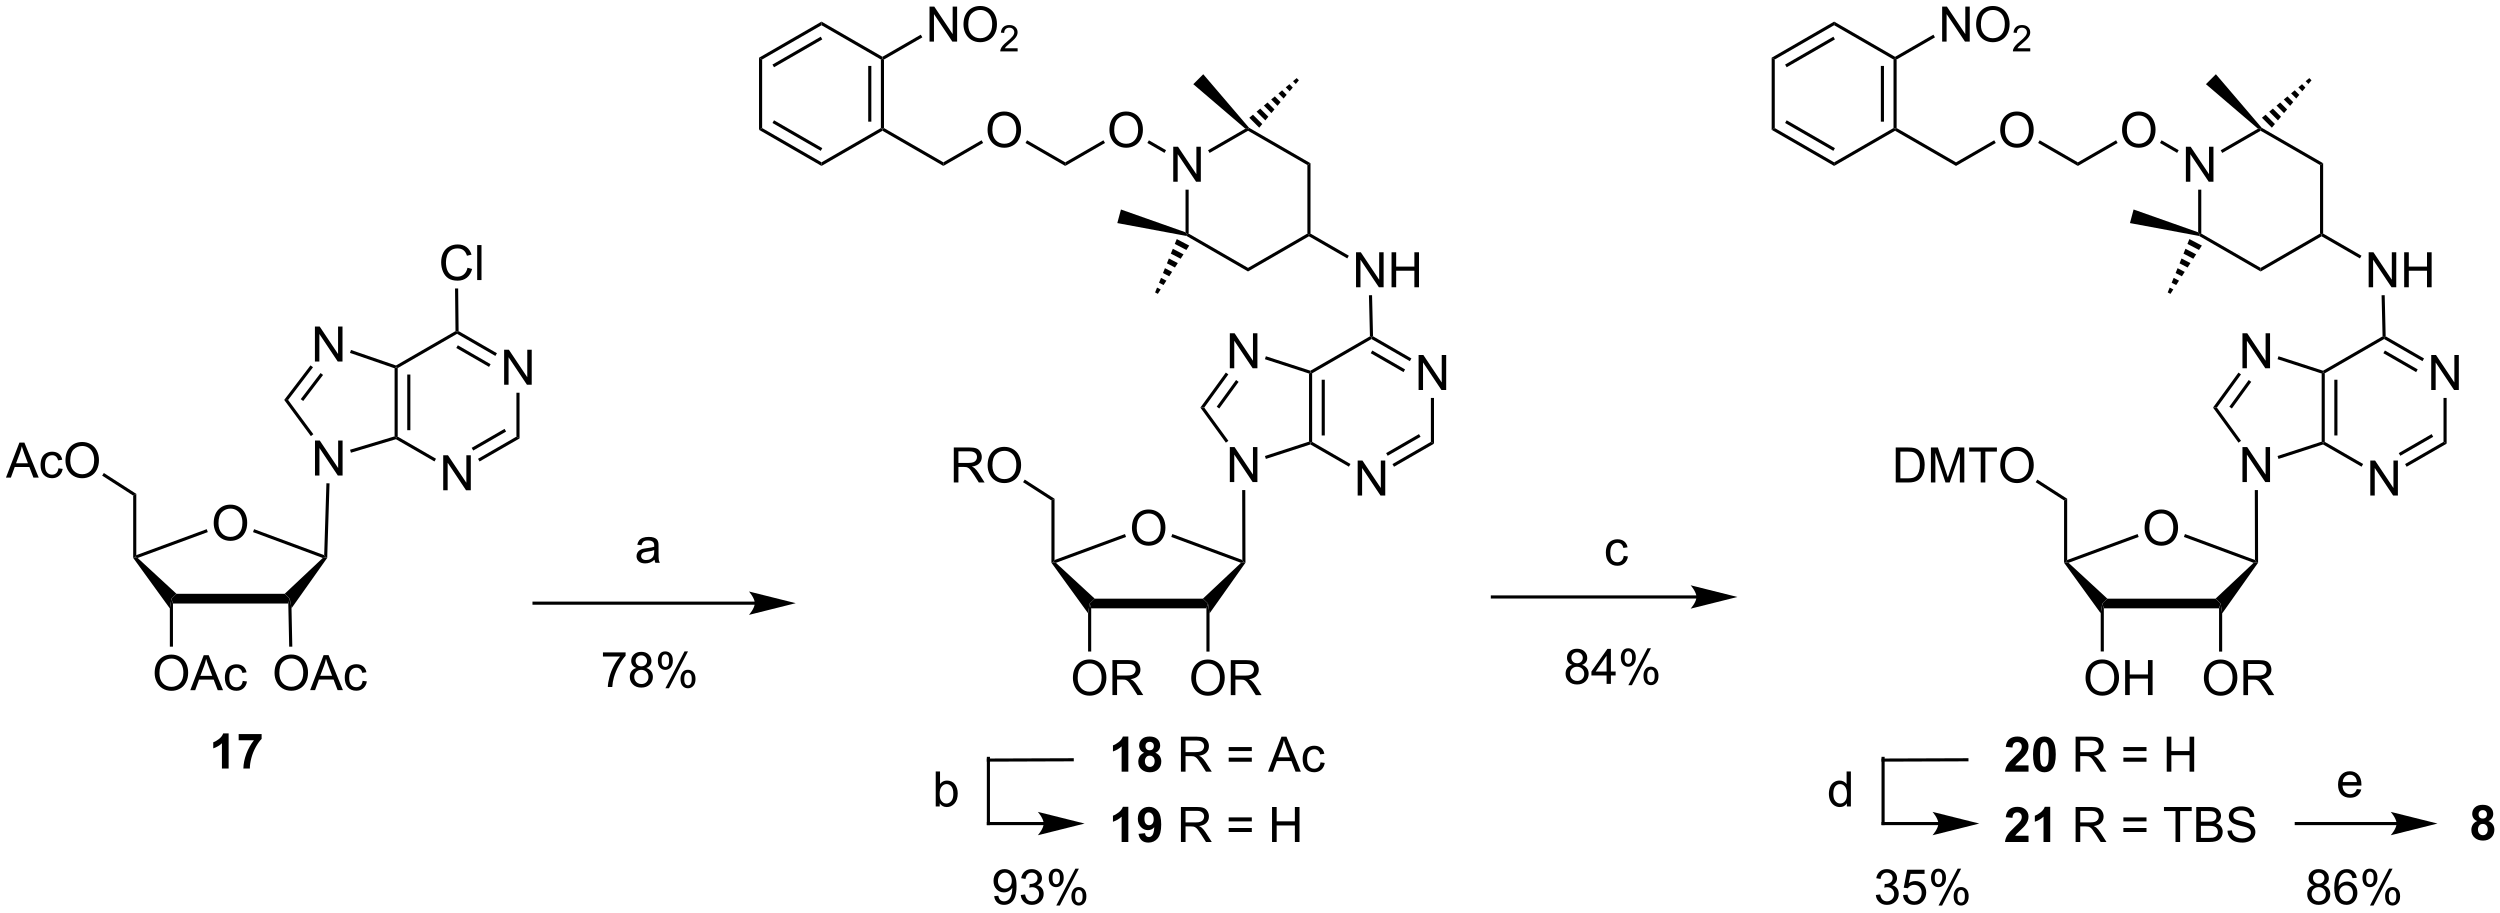 <?xml version="1.0" encoding="UTF-8"?>
<!DOCTYPE svg PUBLIC '-//W3C//DTD SVG 1.0//EN'
          'http://www.w3.org/TR/2001/REC-SVG-20010904/DTD/svg10.dtd'>
<svg stroke-dasharray="none" shape-rendering="auto" xmlns="http://www.w3.org/2000/svg" font-family="'Dialog'" text-rendering="auto" width="1024" fill-opacity="1" color-interpolation="auto" color-rendering="auto" preserveAspectRatio="xMidYMid meet" font-size="12px" viewBox="0 0 1024 374" fill="black" xmlns:xlink="http://www.w3.org/1999/xlink" stroke="black" image-rendering="auto" stroke-miterlimit="10" stroke-linecap="square" stroke-linejoin="miter" font-style="normal" stroke-width="1" height="374" stroke-dashoffset="0" font-weight="normal" stroke-opacity="1"
><!--Generated by the Batik Graphics2D SVG Generator--><defs id="genericDefs"
  /><g
  ><defs id="defs1"
    ><clipPath clipPathUnits="userSpaceOnUse" id="clipPath1"
      ><path d="M0.917 1.598 L421.61 1.598 L421.61 154.956 L0.917 154.956 L0.917 1.598 Z"
      /></clipPath
      ><clipPath clipPathUnits="userSpaceOnUse" id="clipPath2"
      ><path d="M3.994 52.649 L3.994 201.743 L412.989 201.743 L412.989 52.649 Z"
      /></clipPath
    ></defs
    ><g transform="scale(2.434,2.434) translate(-0.917,-1.598) matrix(1.029,0,0,1.029,-3.191,-52.556)"
    ><path d="M55.506 130.398 L55.506 124.672 L56.285 124.672 L59.293 129.166 L59.293 124.672 L60.019 124.672 L60.019 130.398 L59.241 130.398 L56.233 125.898 L56.233 130.398 L55.506 130.398 Z" stroke="none" clip-path="url(#clipPath2)"
    /></g
    ><g transform="matrix(2.504,0,0,2.504,-9.998,-131.816)"
    ><path d="M38.952 138.229 Q38.952 136.802 39.718 135.998 Q40.483 135.19 41.694 135.19 Q42.486 135.19 43.121 135.571 Q43.759 135.948 44.093 136.625 Q44.429 137.302 44.429 138.162 Q44.429 139.034 44.077 139.722 Q43.726 140.409 43.08 140.763 Q42.437 141.117 41.689 141.117 Q40.882 141.117 40.244 140.727 Q39.608 140.334 39.28 139.659 Q38.952 138.982 38.952 138.229 ZM39.733 138.24 Q39.733 139.276 40.288 139.873 Q40.845 140.466 41.687 140.466 Q42.541 140.466 43.093 139.865 Q43.647 139.263 43.647 138.159 Q43.647 137.459 43.41 136.938 Q43.173 136.417 42.718 136.131 Q42.265 135.841 41.697 135.841 Q40.892 135.841 40.312 136.396 Q39.733 136.948 39.733 138.24 Z" stroke="none" clip-path="url(#clipPath2)"
    /></g
    ><g transform="matrix(2.504,0,0,2.504,-9.998,-131.816)"
    ><path d="M32.286 151.363 L32.031 150.569 L32.86 149.775 L50.561 149.775 L51.389 150.569 L51.15 151.363 Z" stroke="none" clip-path="url(#clipPath2)"
    /></g
    ><g transform="matrix(2.504,0,0,2.504,-9.998,-131.816)"
    ><path d="M51.677 152.143 L51.389 150.569 L50.561 149.775 L56.791 143.914 L57.264 143.818 L57.517 143.9 Z" stroke="none" clip-path="url(#clipPath2)"
    /></g
    ><g transform="matrix(2.504,0,0,2.504,-9.998,-131.816)"
    ><path d="M57.02 143.455 L57.264 143.818 L56.791 143.914 L45.382 139.685 L45.559 139.206 Z" stroke="none" clip-path="url(#clipPath2)"
    /></g
    ><g transform="matrix(2.504,0,0,2.504,-9.998,-131.816)"
    ><path d="M37.808 139.203 L37.984 139.682 L26.511 143.913 L26.033 143.818 L26.288 143.452 Z" stroke="none" clip-path="url(#clipPath2)"
    /></g
    ><g transform="matrix(2.504,0,0,2.504,-9.998,-131.816)"
    ><path d="M32.86 149.775 L32.031 150.569 L31.776 152.168 L25.778 143.898 L26.033 143.818 L26.511 143.913 Z" stroke="none" clip-path="url(#clipPath2)"
    /></g
    ><g transform="matrix(2.504,0,0,2.504,-9.998,-131.816)"
    ><path d="M29.294 162.759 Q29.294 161.332 30.06 160.528 Q30.825 159.72 32.036 159.72 Q32.828 159.72 33.463 160.1 Q34.101 160.478 34.435 161.155 Q34.771 161.832 34.771 162.691 Q34.771 163.564 34.419 164.251 Q34.068 164.939 33.422 165.293 Q32.778 165.647 32.031 165.647 Q31.224 165.647 30.586 165.257 Q29.95 164.863 29.622 164.189 Q29.294 163.512 29.294 162.759 ZM30.075 162.77 Q30.075 163.806 30.63 164.403 Q31.187 164.996 32.028 164.996 Q32.883 164.996 33.435 164.395 Q33.989 163.793 33.989 162.689 Q33.989 161.988 33.752 161.468 Q33.515 160.947 33.06 160.66 Q32.606 160.371 32.039 160.371 Q31.234 160.371 30.653 160.926 Q30.075 161.478 30.075 162.77 ZM35.116 165.548 L37.316 159.822 L38.134 159.822 L40.478 165.548 L39.613 165.548 L38.946 163.814 L36.55 163.814 L35.923 165.548 L35.116 165.548 ZM36.769 163.197 L38.712 163.197 L38.113 161.611 Q37.84 160.887 37.707 160.423 Q37.597 160.973 37.4 161.517 L36.769 163.197 ZM43.699 164.028 L44.392 164.119 Q44.277 164.832 43.811 165.238 Q43.345 165.642 42.665 165.642 Q41.813 165.642 41.295 165.085 Q40.777 164.528 40.777 163.488 Q40.777 162.816 40.998 162.314 Q41.222 161.809 41.678 161.559 Q42.134 161.306 42.668 161.306 Q43.345 161.306 43.775 161.647 Q44.204 161.988 44.324 162.619 L43.642 162.723 Q43.543 162.306 43.295 162.095 Q43.048 161.884 42.696 161.884 Q42.165 161.884 41.832 162.264 Q41.501 162.645 41.501 163.47 Q41.501 164.306 41.821 164.686 Q42.142 165.064 42.657 165.064 Q43.071 165.064 43.347 164.811 Q43.626 164.556 43.699 164.028 Z" stroke="none" clip-path="url(#clipPath2)"
    /></g
    ><g transform="matrix(2.504,0,0,2.504,-9.998,-131.816)"
    ><path d="M31.776 152.168 L32.031 150.569 L32.286 151.363 L32.286 158.42 L31.776 158.42 Z" stroke="none" clip-path="url(#clipPath2)"
    /></g
    ><g transform="matrix(2.504,0,0,2.504,-9.998,-131.816)"
    ><path d="M26.288 143.452 L26.033 143.818 L25.778 143.898 L25.778 133.711 L26.288 133.432 Z" stroke="none" clip-path="url(#clipPath2)"
    /></g
    ><g transform="matrix(2.504,0,0,2.504,-9.998,-131.816)"
    ><path d="M57.387 131.694 L57.897 131.71 L57.517 143.9 L57.264 143.818 L57.02 143.455 Z" stroke="none" clip-path="url(#clipPath2)"
    /></g
    ><g transform="matrix(2.504,0,0,2.504,-9.998,-131.816)"
    ><path d="M4.966 130.772 L7.166 125.046 L7.984 125.046 L10.328 130.772 L9.463 130.772 L8.796 129.038 L6.401 129.038 L5.773 130.772 L4.966 130.772 ZM6.619 128.421 L8.562 128.421 L7.963 126.835 Q7.69 126.111 7.557 125.647 Q7.447 126.197 7.25 126.741 L6.619 128.421 ZM13.549 129.251 L14.242 129.343 Q14.127 130.056 13.661 130.462 Q13.195 130.866 12.515 130.866 Q11.664 130.866 11.145 130.309 Q10.627 129.751 10.627 128.712 Q10.627 128.041 10.848 127.538 Q11.072 127.033 11.528 126.783 Q11.984 126.53 12.518 126.53 Q13.195 126.53 13.624 126.871 Q14.054 127.212 14.174 127.843 L13.492 127.947 Q13.393 127.53 13.145 127.319 Q12.898 127.108 12.546 127.108 Q12.015 127.108 11.682 127.488 Q11.351 127.869 11.351 128.694 Q11.351 129.53 11.671 129.91 Q11.992 130.288 12.507 130.288 Q12.921 130.288 13.197 130.035 Q13.476 129.78 13.549 129.251 ZM14.703 127.983 Q14.703 126.556 15.468 125.751 Q16.234 124.944 17.445 124.944 Q18.236 124.944 18.872 125.324 Q19.51 125.702 19.843 126.379 Q20.179 127.056 20.179 127.915 Q20.179 128.788 19.828 129.475 Q19.476 130.163 18.83 130.517 Q18.187 130.871 17.44 130.871 Q16.632 130.871 15.994 130.481 Q15.359 130.087 15.031 129.413 Q14.703 128.736 14.703 127.983 ZM15.484 127.994 Q15.484 129.03 16.039 129.626 Q16.596 130.22 17.437 130.22 Q18.291 130.22 18.843 129.619 Q19.398 129.017 19.398 127.913 Q19.398 127.212 19.161 126.692 Q18.924 126.171 18.468 125.884 Q18.015 125.595 17.448 125.595 Q16.643 125.595 16.062 126.15 Q15.484 126.702 15.484 127.994 Z" stroke="none" clip-path="url(#clipPath2)"
    /></g
    ><g transform="matrix(2.504,0,0,2.504,-9.998,-131.816)"
    ><path d="M26.288 133.432 L25.778 133.711 L20.705 130.445 L20.982 130.016 Z" stroke="none" clip-path="url(#clipPath2)"
    /></g
    ><g transform="matrix(2.504,0,0,2.504,-9.998,-131.816)"
    ><path d="M127.46 151.054 L91.348 151.054 L91.093 151.054 L91.093 151.564 L91.348 151.564 L127.46 151.564 L127.715 151.564 L127.715 151.054 L127.46 151.054 ZM134.159 151.309 L126.506 149.396 C126.506 149.396 127.46 150.472 127.46 151.309 C127.46 152.147 126.506 153.223 126.506 153.223 Z" stroke="none" clip-path="url(#clipPath2)"
    /></g
    ><g transform="matrix(2.504,0,0,2.504,-9.998,-131.816)"
    ><path d="M281.497 150.039 L248.112 150.039 L247.856 150.039 L247.856 150.549 L248.112 150.549 L281.497 150.549 L281.752 150.549 L281.752 150.039 L281.497 150.039 ZM288.196 150.294 L280.543 148.381 C280.543 148.381 281.497 149.457 281.497 150.294 C281.497 151.131 280.543 152.207 280.543 152.207 Z" stroke="none" clip-path="url(#clipPath2)"
    /></g
    ><g transform="matrix(2.504,0,0,2.504,-9.998,-131.816)"
    ><path d="M111.061 144.196 Q110.671 144.529 110.309 144.667 Q109.949 144.803 109.535 144.803 Q108.85 144.803 108.483 144.469 Q108.116 144.133 108.116 143.615 Q108.116 143.31 108.254 143.058 Q108.394 142.805 108.618 142.654 Q108.842 142.5 109.124 142.422 Q109.332 142.368 109.749 142.318 Q110.6 142.217 111.004 142.076 Q111.007 141.93 111.007 141.891 Q111.007 141.461 110.809 141.287 Q110.538 141.047 110.007 141.047 Q109.512 141.047 109.275 141.222 Q109.038 141.396 108.926 141.836 L108.238 141.743 Q108.332 141.303 108.546 141.032 Q108.762 140.758 109.168 140.612 Q109.574 140.467 110.108 140.467 Q110.639 140.467 110.97 140.592 Q111.303 140.717 111.46 140.907 Q111.616 141.094 111.678 141.383 Q111.715 141.563 111.715 142.032 L111.715 142.969 Q111.715 143.951 111.759 144.211 Q111.803 144.469 111.936 144.709 L111.202 144.709 Q111.092 144.49 111.061 144.196 ZM111.004 142.625 Q110.621 142.782 109.855 142.891 Q109.421 142.954 109.241 143.032 Q109.061 143.11 108.962 143.261 Q108.866 143.412 108.866 143.594 Q108.866 143.875 109.079 144.063 Q109.293 144.25 109.702 144.25 Q110.108 144.25 110.423 144.073 Q110.741 143.896 110.889 143.586 Q111.004 143.349 111.004 142.883 L111.004 142.625 Z" stroke="none" clip-path="url(#clipPath2)"
    /></g
    ><g transform="matrix(2.504,0,0,2.504,-9.998,-131.816)"
    ><path d="M269.598 143.577 L270.291 143.668 Q270.176 144.382 269.71 144.788 Q269.244 145.192 268.564 145.192 Q267.713 145.192 267.194 144.635 Q266.676 144.077 266.676 143.038 Q266.676 142.366 266.897 141.864 Q267.121 141.358 267.577 141.108 Q268.033 140.856 268.567 140.856 Q269.244 140.856 269.673 141.197 Q270.103 141.538 270.223 142.168 L269.541 142.273 Q269.442 141.856 269.194 141.645 Q268.947 141.434 268.595 141.434 Q268.064 141.434 267.731 141.814 Q267.4 142.194 267.4 143.02 Q267.4 143.856 267.72 144.236 Q268.041 144.614 268.556 144.614 Q268.97 144.614 269.246 144.361 Q269.525 144.106 269.598 143.577 Z" stroke="none" clip-path="url(#clipPath2)"
    /></g
    ><g transform="matrix(2.504,0,0,2.504,-9.998,-131.816)"
    ><path d="M41.392 178.363 L40.296 178.363 L40.296 174.225 Q39.694 174.788 38.877 175.059 L38.877 174.061 Q39.306 173.921 39.809 173.53 Q40.314 173.137 40.502 172.613 L41.392 172.613 L41.392 178.363 ZM43.034 173.733 L43.034 172.715 L46.787 172.715 L46.787 173.512 Q46.323 173.968 45.842 174.824 Q45.362 175.679 45.11 176.642 Q44.857 177.606 44.862 178.363 L43.802 178.363 Q43.831 177.176 44.292 175.941 Q44.755 174.707 45.529 173.733 L43.034 173.733 Z" stroke="none" clip-path="url(#clipPath2)"
    /></g
    ><g transform="matrix(2.504,0,0,2.504,-9.998,-131.816)"
    ><path d="M396.016 187.103 L379.613 187.103 L379.358 187.103 L379.358 187.614 L379.613 187.614 L396.016 187.614 L396.271 187.614 L396.271 187.103 L396.016 187.103 ZM402.715 187.358 L395.062 185.445 C395.062 185.445 396.016 186.521 396.016 187.358 C396.016 188.196 395.062 189.272 395.062 189.272 Z" stroke="none" clip-path="url(#clipPath2)"
    /></g
    ><g transform="matrix(2.504,0,0,2.504,-9.998,-131.816)"
    ><path d="M409.207 186.95 Q408.783 186.77 408.587 186.458 Q408.395 186.143 408.395 185.768 Q408.395 185.127 408.843 184.711 Q409.291 184.291 410.113 184.291 Q410.931 184.291 411.382 184.711 Q411.832 185.127 411.832 185.768 Q411.832 186.166 411.624 186.476 Q411.418 186.786 411.043 186.95 Q411.52 187.143 411.767 187.51 Q412.017 187.877 412.017 188.356 Q412.017 189.151 411.509 189.648 Q411.004 190.143 410.166 190.143 Q409.384 190.143 408.863 189.731 Q408.252 189.247 408.252 188.403 Q408.252 187.94 408.481 187.552 Q408.712 187.161 409.207 186.95 ZM409.434 185.846 Q409.434 186.174 409.619 186.359 Q409.806 186.541 410.113 186.541 Q410.426 186.541 410.613 186.356 Q410.801 186.169 410.801 185.841 Q410.801 185.534 410.616 185.349 Q410.431 185.161 410.127 185.161 Q409.809 185.161 409.621 185.349 Q409.434 185.536 409.434 185.846 ZM409.332 188.299 Q409.332 188.752 409.564 189.007 Q409.798 189.26 410.145 189.26 Q410.486 189.26 410.707 189.015 Q410.931 188.77 410.931 188.31 Q410.931 187.909 410.705 187.664 Q410.478 187.419 410.129 187.419 Q409.728 187.419 409.53 187.698 Q409.332 187.974 409.332 188.299 Z" stroke="none" clip-path="url(#clipPath2)"
    /></g
    ><g transform="matrix(2.504,0,0,2.504,-9.998,-131.816)"
    ><path d="M389.52 181.707 L390.247 181.795 Q390.075 182.433 389.609 182.785 Q389.145 183.137 388.424 183.137 Q387.512 183.137 386.978 182.577 Q386.447 182.014 386.447 181.004 Q386.447 179.957 386.986 179.379 Q387.525 178.801 388.385 178.801 Q389.215 178.801 389.741 179.368 Q390.27 179.933 390.27 180.959 Q390.27 181.022 390.267 181.147 L387.174 181.147 Q387.213 181.832 387.559 182.196 Q387.908 182.558 388.426 182.558 Q388.814 182.558 389.088 182.355 Q389.361 182.152 389.52 181.707 ZM387.213 180.569 L389.528 180.569 Q389.481 180.045 389.262 179.785 Q388.926 179.379 388.392 179.379 Q387.908 179.379 387.577 179.704 Q387.247 180.027 387.213 180.569 Z" stroke="none" clip-path="url(#clipPath2)"
    /></g
    ><g transform="matrix(2.504,0,0,2.504,-9.998,-131.816)"
    ><path d="M102.622 160.042 L102.622 159.365 L106.328 159.365 L106.328 159.911 Q105.781 160.495 105.244 161.461 Q104.708 162.424 104.414 163.443 Q104.203 164.161 104.145 165.018 L103.421 165.018 Q103.434 164.341 103.687 163.385 Q103.942 162.427 104.416 161.539 Q104.89 160.651 105.427 160.042 L102.622 160.042 ZM108.105 161.911 Q107.668 161.753 107.457 161.456 Q107.246 161.159 107.246 160.745 Q107.246 160.12 107.694 159.695 Q108.144 159.268 108.891 159.268 Q109.641 159.268 110.097 159.703 Q110.555 160.138 110.555 160.763 Q110.555 161.161 110.345 161.458 Q110.136 161.753 109.712 161.911 Q110.238 162.083 110.514 162.466 Q110.79 162.849 110.79 163.38 Q110.79 164.115 110.269 164.617 Q109.751 165.117 108.902 165.117 Q108.055 165.117 107.535 164.615 Q107.016 164.112 107.016 163.362 Q107.016 162.802 107.298 162.427 Q107.582 162.049 108.105 161.911 ZM107.964 160.721 Q107.964 161.128 108.225 161.385 Q108.488 161.643 108.907 161.643 Q109.313 161.643 109.571 161.388 Q109.832 161.13 109.832 160.76 Q109.832 160.372 109.563 160.109 Q109.298 159.846 108.899 159.846 Q108.496 159.846 108.23 160.104 Q107.964 160.362 107.964 160.721 ZM107.738 163.365 Q107.738 163.667 107.881 163.948 Q108.024 164.229 108.305 164.383 Q108.587 164.536 108.91 164.536 Q109.415 164.536 109.743 164.214 Q110.071 163.888 110.071 163.388 Q110.071 162.88 109.733 162.549 Q109.394 162.216 108.886 162.216 Q108.391 162.216 108.063 162.544 Q107.738 162.872 107.738 163.365 ZM111.606 160.667 Q111.606 160.052 111.914 159.622 Q112.224 159.193 112.809 159.193 Q113.349 159.193 113.7 159.578 Q114.054 159.964 114.054 160.708 Q114.054 161.435 113.697 161.828 Q113.341 162.221 112.817 162.221 Q112.296 162.221 111.95 161.836 Q111.606 161.448 111.606 160.667 ZM112.828 159.677 Q112.567 159.677 112.393 159.904 Q112.218 160.13 112.218 160.737 Q112.218 161.286 112.393 161.513 Q112.57 161.737 112.828 161.737 Q113.093 161.737 113.268 161.51 Q113.442 161.284 113.442 160.682 Q113.442 160.128 113.265 159.904 Q113.091 159.677 112.828 159.677 ZM112.833 165.229 L115.966 159.193 L116.536 159.193 L113.414 165.229 L112.833 165.229 ZM115.309 163.674 Q115.309 163.057 115.617 162.63 Q115.927 162.201 116.515 162.201 Q117.054 162.201 117.408 162.586 Q117.763 162.971 117.763 163.716 Q117.763 164.443 117.403 164.836 Q117.046 165.229 116.52 165.229 Q115.999 165.229 115.653 164.841 Q115.309 164.451 115.309 163.674 ZM116.536 162.685 Q116.27 162.685 116.096 162.911 Q115.921 163.138 115.921 163.745 Q115.921 164.292 116.096 164.518 Q116.273 164.745 116.531 164.745 Q116.802 164.745 116.974 164.518 Q117.148 164.292 117.148 163.69 Q117.148 163.135 116.971 162.911 Q116.796 162.685 116.536 162.685 Z" stroke="none" clip-path="url(#clipPath2)"
    /></g
    ><g transform="matrix(2.504,0,0,2.504,-9.998,-131.816)"
    ><path d="M261.177 161.404 Q260.74 161.245 260.529 160.948 Q260.318 160.651 260.318 160.237 Q260.318 159.612 260.766 159.188 Q261.216 158.76 261.964 158.76 Q262.714 158.76 263.169 159.195 Q263.628 159.63 263.628 160.255 Q263.628 160.654 263.417 160.951 Q263.208 161.245 262.784 161.404 Q263.31 161.576 263.586 161.958 Q263.862 162.341 263.862 162.872 Q263.862 163.607 263.341 164.109 Q262.823 164.609 261.974 164.609 Q261.128 164.609 260.607 164.107 Q260.089 163.604 260.089 162.854 Q260.089 162.294 260.37 161.919 Q260.654 161.542 261.177 161.404 ZM261.036 160.214 Q261.036 160.62 261.297 160.878 Q261.56 161.135 261.979 161.135 Q262.385 161.135 262.643 160.88 Q262.904 160.622 262.904 160.253 Q262.904 159.865 262.635 159.601 Q262.37 159.339 261.971 159.339 Q261.568 159.339 261.302 159.596 Q261.036 159.854 261.036 160.214 ZM260.81 162.857 Q260.81 163.159 260.953 163.44 Q261.096 163.721 261.378 163.875 Q261.659 164.029 261.982 164.029 Q262.487 164.029 262.815 163.706 Q263.143 163.38 263.143 162.88 Q263.143 162.372 262.805 162.042 Q262.466 161.708 261.958 161.708 Q261.464 161.708 261.135 162.036 Q260.81 162.365 260.81 162.857 ZM266.798 164.51 L266.798 163.138 L264.314 163.138 L264.314 162.495 L266.928 158.784 L267.501 158.784 L267.501 162.495 L268.275 162.495 L268.275 163.138 L267.501 163.138 L267.501 164.51 L266.798 164.51 ZM266.798 162.495 L266.798 159.911 L265.007 162.495 L266.798 162.495 ZM269.128 160.159 Q269.128 159.544 269.435 159.115 Q269.745 158.685 270.331 158.685 Q270.87 158.685 271.221 159.07 Q271.575 159.456 271.575 160.201 Q271.575 160.927 271.219 161.32 Q270.862 161.714 270.339 161.714 Q269.818 161.714 269.471 161.328 Q269.128 160.94 269.128 160.159 ZM270.349 159.169 Q270.089 159.169 269.914 159.396 Q269.74 159.622 269.74 160.229 Q269.74 160.779 269.914 161.005 Q270.091 161.229 270.349 161.229 Q270.615 161.229 270.789 161.003 Q270.964 160.776 270.964 160.174 Q270.964 159.62 270.786 159.396 Q270.612 159.169 270.349 159.169 ZM270.354 164.721 L273.487 158.685 L274.057 158.685 L270.935 164.721 L270.354 164.721 ZM272.831 163.167 Q272.831 162.549 273.138 162.122 Q273.448 161.693 274.036 161.693 Q274.575 161.693 274.93 162.078 Q275.284 162.464 275.284 163.208 Q275.284 163.935 274.925 164.328 Q274.568 164.721 274.042 164.721 Q273.521 164.721 273.175 164.333 Q272.831 163.943 272.831 163.167 ZM274.057 162.177 Q273.792 162.177 273.617 162.404 Q273.443 162.63 273.443 163.237 Q273.443 163.784 273.617 164.01 Q273.794 164.237 274.052 164.237 Q274.323 164.237 274.495 164.01 Q274.669 163.784 274.669 163.182 Q274.669 162.628 274.492 162.404 Q274.318 162.177 274.057 162.177 Z" stroke="none" clip-path="url(#clipPath2)"
    /></g
    ><g transform="matrix(2.504,0,0,2.504,-9.998,-131.816)"
    ><path d="M382.49 197.453 Q382.052 197.294 381.841 196.997 Q381.63 196.7 381.63 196.286 Q381.63 195.661 382.078 195.237 Q382.529 194.81 383.276 194.81 Q384.026 194.81 384.482 195.244 Q384.94 195.679 384.94 196.304 Q384.94 196.703 384.729 197 Q384.521 197.294 384.096 197.453 Q384.622 197.625 384.898 198.007 Q385.175 198.39 385.175 198.922 Q385.175 199.656 384.654 200.159 Q384.135 200.659 383.286 200.659 Q382.44 200.659 381.919 200.156 Q381.401 199.653 381.401 198.903 Q381.401 198.344 381.682 197.969 Q381.966 197.591 382.49 197.453 ZM382.349 196.263 Q382.349 196.669 382.609 196.927 Q382.872 197.185 383.292 197.185 Q383.698 197.185 383.956 196.929 Q384.216 196.672 384.216 196.302 Q384.216 195.914 383.948 195.651 Q383.682 195.388 383.284 195.388 Q382.88 195.388 382.615 195.645 Q382.349 195.903 382.349 196.263 ZM382.122 198.906 Q382.122 199.208 382.266 199.489 Q382.409 199.77 382.69 199.924 Q382.971 200.078 383.294 200.078 Q383.8 200.078 384.128 199.755 Q384.456 199.429 384.456 198.929 Q384.456 198.422 384.117 198.091 Q383.779 197.757 383.271 197.757 Q382.776 197.757 382.448 198.086 Q382.122 198.414 382.122 198.906 ZM389.507 196.234 L388.806 196.289 Q388.712 195.875 388.54 195.687 Q388.257 195.388 387.837 195.388 Q387.501 195.388 387.249 195.575 Q386.915 195.817 386.723 196.284 Q386.533 196.747 386.525 197.607 Q386.78 197.219 387.147 197.031 Q387.514 196.844 387.915 196.844 Q388.618 196.844 389.113 197.362 Q389.608 197.88 389.608 198.7 Q389.608 199.239 389.374 199.703 Q389.142 200.164 388.736 200.411 Q388.329 200.659 387.814 200.659 Q386.936 200.659 386.382 200.013 Q385.827 199.364 385.827 197.88 Q385.827 196.219 386.439 195.466 Q386.975 194.81 387.882 194.81 Q388.556 194.81 388.988 195.19 Q389.421 195.567 389.507 196.234 ZM386.634 198.703 Q386.634 199.067 386.788 199.401 Q386.944 199.732 387.22 199.906 Q387.499 200.078 387.803 200.078 Q388.249 200.078 388.569 199.719 Q388.889 199.359 388.889 198.742 Q388.889 198.148 388.572 197.807 Q388.257 197.466 387.775 197.466 Q387.298 197.466 386.965 197.807 Q386.634 198.148 386.634 198.703 ZM390.44 196.208 Q390.44 195.594 390.747 195.164 Q391.057 194.734 391.643 194.734 Q392.182 194.734 392.534 195.119 Q392.888 195.505 392.888 196.25 Q392.888 196.976 392.531 197.369 Q392.175 197.763 391.651 197.763 Q391.13 197.763 390.784 197.377 Q390.44 196.989 390.44 196.208 ZM391.661 195.219 Q391.401 195.219 391.226 195.445 Q391.052 195.672 391.052 196.278 Q391.052 196.828 391.226 197.054 Q391.404 197.278 391.661 197.278 Q391.927 197.278 392.101 197.052 Q392.276 196.825 392.276 196.224 Q392.276 195.669 392.099 195.445 Q391.925 195.219 391.661 195.219 ZM391.667 200.77 L394.8 194.734 L395.37 194.734 L392.247 200.77 L391.667 200.77 ZM394.143 199.216 Q394.143 198.599 394.45 198.172 Q394.76 197.742 395.349 197.742 Q395.888 197.742 396.242 198.127 Q396.596 198.513 396.596 199.257 Q396.596 199.984 396.237 200.377 Q395.88 200.77 395.354 200.77 Q394.833 200.77 394.487 200.382 Q394.143 199.992 394.143 199.216 ZM395.37 198.226 Q395.104 198.226 394.93 198.453 Q394.755 198.679 394.755 199.286 Q394.755 199.833 394.93 200.06 Q395.107 200.286 395.365 200.286 Q395.635 200.286 395.807 200.06 Q395.982 199.833 395.982 199.232 Q395.982 198.677 395.805 198.453 Q395.63 198.226 395.37 198.226 Z" stroke="none" clip-path="url(#clipPath2)"
    /></g
    ><g transform="matrix(2.504,0,0,2.504,-9.998,-131.816)"
    ><path d="M391.455 99.629 L391.455 93.903 L392.234 93.903 L395.241 98.398 L395.241 93.903 L395.968 93.903 L395.968 99.629 L395.189 99.629 L392.182 95.129 L392.182 99.629 L391.455 99.629 ZM397.264 99.629 L397.264 93.903 L398.021 93.903 L398.021 96.254 L400.998 96.254 L400.998 93.903 L401.756 93.903 L401.756 99.629 L400.998 99.629 L400.998 96.929 L398.021 96.929 L398.021 99.629 L397.264 99.629 Z" stroke="none" clip-path="url(#clipPath2)"
    /></g
    ><g transform="matrix(2.504,0,0,2.504,-9.998,-131.816)"
    ><path d="M390.279 94.473 L390.023 94.915 L383.754 91.295 L383.754 91 L384.009 90.853 Z" stroke="none" clip-path="url(#clipPath2)"
    /></g
    ><g transform="matrix(2.504,0,0,2.504,-9.998,-131.816)"
    ><path d="M361.555 82.366 L361.555 76.64 L362.333 76.64 L365.341 81.135 L365.341 76.64 L366.067 76.64 L366.067 82.366 L365.289 82.366 L362.281 77.866 L362.281 82.366 L361.555 82.366 Z" stroke="none" clip-path="url(#clipPath2)"
    /></g
    ><g transform="matrix(2.504,0,0,2.504,-9.998,-131.816)"
    ><path d="M384.009 90.853 L383.754 91 L383.499 90.853 L383.499 79.639 L384.009 79.344 Z" stroke="none" clip-path="url(#clipPath2)"
    /></g
    ><g transform="matrix(2.504,0,0,2.504,-9.998,-131.816)"
    ><path d="M384.009 79.344 L383.499 79.639 L373.787 74.032 L373.787 73.737 L373.95 73.537 Z" stroke="none" clip-path="url(#clipPath2)"
    /></g
    ><g transform="matrix(2.504,0,0,2.504,-9.998,-131.816)"
    ><path d="M373.348 73.696 L373.787 73.737 L373.787 74.032 L367.502 77.66 L367.247 77.219 Z" stroke="none" clip-path="url(#clipPath2)"
    /></g
    ><g transform="matrix(2.504,0,0,2.504,-9.998,-131.816)"
    ><path d="M363.565 83.67 L364.075 83.67 L364.075 90.853 L363.82 91 L363.565 90.64 Z" stroke="none" clip-path="url(#clipPath2)"
    /></g
    ><g transform="matrix(2.504,0,0,2.504,-9.998,-131.816)"
    ><path d="M363.728 91.242 L363.82 91 L364.075 90.853 L373.787 96.46 L373.787 97.049 Z" stroke="none" clip-path="url(#clipPath2)"
    /></g
    ><g transform="matrix(2.504,0,0,2.504,-9.998,-131.816)"
    ><path d="M373.787 97.049 L373.787 96.46 L383.499 90.853 L383.754 91 L383.754 91.295 Z" stroke="none" clip-path="url(#clipPath2)"
    /></g
    ><g transform="matrix(2.504,0,0,2.504,-9.998,-131.816)"
    ><path d="M351.116 73.923 Q351.116 72.496 351.882 71.691 Q352.648 70.884 353.859 70.884 Q354.65 70.884 355.286 71.264 Q355.924 71.642 356.257 72.319 Q356.593 72.996 356.593 73.855 Q356.593 74.728 356.241 75.415 Q355.89 76.103 355.244 76.457 Q354.601 76.811 353.853 76.811 Q353.046 76.811 352.408 76.42 Q351.773 76.027 351.445 75.353 Q351.116 74.676 351.116 73.923 ZM351.898 73.933 Q351.898 74.97 352.452 75.566 Q353.01 76.16 353.851 76.16 Q354.705 76.16 355.257 75.558 Q355.812 74.957 355.812 73.853 Q355.812 73.152 355.575 72.631 Q355.338 72.111 354.882 71.824 Q354.429 71.535 353.861 71.535 Q353.057 71.535 352.476 72.09 Q351.898 72.642 351.898 73.933 Z" stroke="none" clip-path="url(#clipPath2)"
    /></g
    ><g transform="matrix(2.504,0,0,2.504,-9.998,-131.816)"
    ><path d="M360.378 77.21 L360.123 77.651 L357.321 76.034 L357.576 75.592 Z" stroke="none" clip-path="url(#clipPath2)"
    /></g
    ><g transform="matrix(2.504,0,0,2.504,-9.998,-131.816)"
    ><path d="M373.95 73.537 L373.787 73.737 L373.348 73.696 L364.835 66.413 L366.463 64.785 Z" stroke="none" clip-path="url(#clipPath2)"
    /></g
    ><g transform="matrix(2.504,0,0,2.504,-9.998,-131.816)"
    ><path d="M363.565 90.64 L363.82 91 L363.728 91.242 L352.406 89.133 L353.002 86.91 Z" stroke="none" clip-path="url(#clipPath2)"
    /></g
    ><g transform="matrix(2.504,0,0,2.504,-9.998,-131.816)"
    ><path d="M382.105 65.78 L381.607 66.376 L381.148 65.918 L381.744 65.419 ZM381.108 66.972 L380.609 67.568 L379.956 66.915 L380.552 66.416 ZM380.111 68.164 L379.612 68.76 L378.764 67.912 L379.36 67.413 ZM379.113 69.356 L378.615 69.952 L377.572 68.909 L378.168 68.411 ZM378.116 70.548 L377.618 71.144 L376.38 69.907 L376.976 69.408 ZM377.119 71.74 L376.62 72.337 L375.188 70.904 L375.784 70.405 ZM376.122 72.933 L375.623 73.529 L373.995 71.901 L374.591 71.403 Z" stroke="none" clip-path="url(#clipPath2)"
    /></g
    ><g transform="matrix(2.504,0,0,2.504,-9.998,-131.816)"
    ><path d="M358.584 100.475 L358.907 99.682 L359.503 99.994 L359.037 100.712 ZM359.229 98.889 L359.552 98.095 L360.437 98.558 L359.97 99.276 ZM359.874 97.302 L360.196 96.509 L361.37 97.122 L360.904 97.84 ZM360.519 95.715 L360.841 94.922 L362.304 95.686 L361.837 96.404 ZM361.164 94.129 L361.486 93.335 L363.238 94.25 L362.771 94.968 ZM361.808 92.542 L362.131 91.749 L364.171 92.814 L363.704 93.532 Z" stroke="none" clip-path="url(#clipPath2)"
    /></g
    ><g transform="matrix(2.504,0,0,2.504,-9.998,-131.816)"
    ><path d="M391.722 133.699 L391.722 127.972 L392.501 127.972 L395.509 132.467 L395.509 127.972 L396.235 127.972 L396.235 133.699 L395.456 133.699 L392.449 129.199 L392.449 133.699 L391.722 133.699 Z" stroke="none" clip-path="url(#clipPath2)"
    /></g
    ><g transform="matrix(2.504,0,0,2.504,-9.998,-131.816)"
    ><path d="M401.689 116.436 L401.689 110.71 L402.467 110.71 L405.475 115.204 L405.475 110.71 L406.202 110.71 L406.202 116.436 L405.423 116.436 L402.415 111.936 L402.415 116.436 L401.689 116.436 Z" stroke="none" clip-path="url(#clipPath2)"
    /></g
    ><g transform="matrix(2.504,0,0,2.504,-9.998,-131.816)"
    ><path d="M397.669 128.993 L397.414 128.551 L403.699 124.922 L404.209 125.217 ZM396.633 127.199 L402.01 124.095 L401.755 123.653 L396.378 126.757 Z" stroke="none" clip-path="url(#clipPath2)"
    /></g
    ><g transform="matrix(2.504,0,0,2.504,-9.998,-131.816)"
    ><path d="M404.209 125.217 L403.699 124.922 L403.699 117.74 L404.209 117.74 Z" stroke="none" clip-path="url(#clipPath2)"
    /></g
    ><g transform="matrix(2.504,0,0,2.504,-9.998,-131.816)"
    ><path d="M400.512 111.279 L400.257 111.721 L393.988 108.101 L393.988 107.807 L394.239 107.657 ZM399.477 113.073 L394.115 109.978 L393.86 110.42 L399.221 113.515 Z" stroke="none" clip-path="url(#clipPath2)"
    /></g
    ><g transform="matrix(2.504,0,0,2.504,-9.998,-131.816)"
    ><path d="M393.729 107.662 L393.988 107.807 L393.988 108.101 L384.276 113.708 L384.021 113.561 L383.992 113.283 Z" stroke="none" clip-path="url(#clipPath2)"
    /></g
    ><g transform="matrix(2.504,0,0,2.504,-9.998,-131.816)"
    ><path d="M383.766 113.746 L384.021 113.561 L384.276 113.708 L384.276 124.922 L384.021 125.07 L383.766 124.884 ZM385.837 114.757 L385.837 123.874 L386.348 123.874 L386.348 114.757 Z" stroke="none" clip-path="url(#clipPath2)"
    /></g
    ><g transform="matrix(2.504,0,0,2.504,-9.998,-131.816)"
    ><path d="M383.992 125.347 L384.021 125.07 L384.276 124.922 L390.546 128.542 L390.291 128.984 Z" stroke="none" clip-path="url(#clipPath2)"
    /></g
    ><g transform="matrix(2.504,0,0,2.504,-9.998,-131.816)"
    ><path d="M370.81 112.88 L370.81 107.153 L371.588 107.153 L374.596 111.648 L374.596 107.153 L375.323 107.153 L375.323 112.88 L374.544 112.88 L371.536 108.38 L371.536 112.88 L370.81 112.88 Z" stroke="none" clip-path="url(#clipPath2)"
    /></g
    ><g transform="matrix(2.504,0,0,2.504,-9.998,-131.816)"
    ><path d="M370.81 131.501 L370.81 125.775 L371.588 125.775 L374.596 130.269 L374.596 125.775 L375.323 125.775 L375.323 131.501 L374.544 131.501 L371.536 127.001 L371.536 131.501 L370.81 131.501 Z" stroke="none" clip-path="url(#clipPath2)"
    /></g
    ><g transform="matrix(2.504,0,0,2.504,-9.998,-131.816)"
    ><path d="M383.992 113.283 L384.021 113.561 L383.766 113.746 L376.55 111.402 L376.708 110.917 Z" stroke="none" clip-path="url(#clipPath2)"
    /></g
    ><g transform="matrix(2.504,0,0,2.504,-9.998,-131.816)"
    ><path d="M370.157 113.587 L370.57 113.887 L366.626 119.315 L365.995 119.315 ZM371.833 114.805 L368.665 119.165 L369.078 119.465 L372.246 115.105 Z" stroke="none" clip-path="url(#clipPath2)"
    /></g
    ><g transform="matrix(2.504,0,0,2.504,-9.998,-131.816)"
    ><path d="M365.995 119.315 L366.626 119.315 L370.577 124.753 L370.164 125.052 Z" stroke="none" clip-path="url(#clipPath2)"
    /></g
    ><g transform="matrix(2.504,0,0,2.504,-9.998,-131.816)"
    ><path d="M376.708 127.714 L376.55 127.229 L383.766 124.884 L384.021 125.07 L383.992 125.347 Z" stroke="none" clip-path="url(#clipPath2)"
    /></g
    ><g transform="matrix(2.504,0,0,2.504,-9.998,-131.816)"
    ><path d="M394.239 107.657 L393.988 107.807 L393.729 107.662 L393.567 100.939 L394.077 100.927 Z" stroke="none" clip-path="url(#clipPath2)"
    /></g
    ><g transform="matrix(2.504,0,0,2.504,-9.998,-131.816)"
    ><path d="M354.801 139.024 Q354.801 137.596 355.567 136.792 Q356.332 135.984 357.543 135.984 Q358.335 135.984 358.97 136.365 Q359.608 136.742 359.942 137.419 Q360.278 138.096 360.278 138.956 Q360.278 139.828 359.926 140.516 Q359.575 141.203 358.929 141.557 Q358.285 141.912 357.538 141.912 Q356.731 141.912 356.093 141.521 Q355.457 141.128 355.129 140.453 Q354.801 139.776 354.801 139.024 ZM355.582 139.034 Q355.582 140.07 356.137 140.667 Q356.694 141.261 357.535 141.261 Q358.39 141.261 358.942 140.659 Q359.496 140.057 359.496 138.953 Q359.496 138.253 359.259 137.732 Q359.022 137.211 358.567 136.925 Q358.113 136.636 357.546 136.636 Q356.741 136.636 356.16 137.19 Q355.582 137.742 355.582 139.034 Z" stroke="none" clip-path="url(#clipPath2)"
    /></g
    ><g transform="matrix(2.504,0,0,2.504,-9.998,-131.816)"
    ><path d="M348.135 152.157 L347.88 151.363 L348.709 150.569 L366.41 150.569 L367.237 151.363 L366.982 152.157 Z" stroke="none" clip-path="url(#clipPath2)"
    /></g
    ><g transform="matrix(2.504,0,0,2.504,-9.998,-131.816)"
    ><path d="M367.492 152.984 L367.237 151.363 L366.41 150.569 L372.64 144.708 L373.113 144.612 L373.368 144.691 Z" stroke="none" clip-path="url(#clipPath2)"
    /></g
    ><g transform="matrix(2.504,0,0,2.504,-9.998,-131.816)"
    ><path d="M372.857 144.245 L373.113 144.612 L372.64 144.708 L361.231 140.479 L361.408 140 Z" stroke="none" clip-path="url(#clipPath2)"
    /></g
    ><g transform="matrix(2.504,0,0,2.504,-9.998,-131.816)"
    ><path d="M353.656 139.997 L353.833 140.476 L342.36 144.707 L341.882 144.612 L342.137 144.246 Z" stroke="none" clip-path="url(#clipPath2)"
    /></g
    ><g transform="matrix(2.504,0,0,2.504,-9.998,-131.816)"
    ><path d="M348.709 150.569 L347.88 151.363 L347.625 152.962 L341.627 144.692 L341.882 144.612 L342.36 144.707 Z" stroke="none" clip-path="url(#clipPath2)"
    /></g
    ><g transform="matrix(2.504,0,0,2.504,-9.998,-131.816)"
    ><path d="M345.143 163.553 Q345.143 162.126 345.909 161.322 Q346.674 160.514 347.885 160.514 Q348.677 160.514 349.312 160.894 Q349.95 161.272 350.284 161.949 Q350.62 162.626 350.62 163.486 Q350.62 164.358 350.268 165.046 Q349.916 165.733 349.271 166.087 Q348.627 166.441 347.88 166.441 Q347.073 166.441 346.435 166.051 Q345.799 165.657 345.471 164.983 Q345.143 164.306 345.143 163.553 ZM345.924 163.564 Q345.924 164.6 346.479 165.197 Q347.036 165.79 347.877 165.79 Q348.731 165.79 349.284 165.189 Q349.838 164.587 349.838 163.483 Q349.838 162.782 349.601 162.262 Q349.364 161.741 348.909 161.454 Q348.455 161.165 347.888 161.165 Q347.083 161.165 346.502 161.72 Q345.924 162.272 345.924 163.564 ZM351.618 166.342 L351.618 160.616 L352.376 160.616 L352.376 162.967 L355.353 162.967 L355.353 160.616 L356.11 160.616 L356.11 166.342 L355.353 166.342 L355.353 163.642 L352.376 163.642 L352.376 166.342 L351.618 166.342 Z" stroke="none" clip-path="url(#clipPath2)"
    /></g
    ><g transform="matrix(2.504,0,0,2.504,-9.998,-131.816)"
    ><path d="M347.625 152.962 L347.88 151.363 L348.135 152.157 L348.135 159.213 L347.625 159.213 Z" stroke="none" clip-path="url(#clipPath2)"
    /></g
    ><g transform="matrix(2.504,0,0,2.504,-9.998,-131.816)"
    ><path d="M342.137 144.246 L341.882 144.612 L341.627 144.692 L341.627 134.505 L342.137 134.226 Z" stroke="none" clip-path="url(#clipPath2)"
    /></g
    ><g transform="matrix(2.504,0,0,2.504,-9.998,-131.816)"
    ><path d="M314.093 131.566 L314.093 125.84 L316.067 125.84 Q316.734 125.84 317.085 125.921 Q317.578 126.035 317.926 126.332 Q318.38 126.715 318.604 127.311 Q318.828 127.905 318.828 128.671 Q318.828 129.324 318.674 129.829 Q318.523 130.332 318.283 130.663 Q318.046 130.991 317.762 131.181 Q317.481 131.371 317.08 131.47 Q316.679 131.566 316.161 131.566 L314.093 131.566 ZM314.851 130.889 L316.075 130.889 Q316.64 130.889 316.963 130.785 Q317.286 130.678 317.476 130.488 Q317.747 130.217 317.895 129.764 Q318.046 129.309 318.046 128.66 Q318.046 127.762 317.752 127.28 Q317.458 126.796 317.036 126.631 Q316.731 126.514 316.054 126.514 L314.851 126.514 L314.851 130.889 ZM319.847 131.566 L319.847 125.84 L320.988 125.84 L322.344 129.894 Q322.532 130.459 322.618 130.741 Q322.714 130.428 322.923 129.824 L324.292 125.84 L325.313 125.84 L325.313 131.566 L324.582 131.566 L324.582 126.772 L322.917 131.566 L322.235 131.566 L320.579 126.691 L320.579 131.566 L319.847 131.566 ZM327.993 131.566 L327.993 126.514 L326.105 126.514 L326.105 125.84 L330.644 125.84 L330.644 126.514 L328.751 126.514 L328.751 131.566 L327.993 131.566 ZM331.192 128.777 Q331.192 127.35 331.958 126.546 Q332.723 125.738 333.934 125.738 Q334.726 125.738 335.361 126.118 Q336 126.496 336.333 127.173 Q336.669 127.85 336.669 128.709 Q336.669 129.582 336.317 130.269 Q335.966 130.957 335.32 131.311 Q334.676 131.665 333.929 131.665 Q333.122 131.665 332.484 131.275 Q331.848 130.881 331.52 130.207 Q331.192 129.53 331.192 128.777 ZM331.973 128.788 Q331.973 129.824 332.528 130.421 Q333.085 131.014 333.926 131.014 Q334.781 131.014 335.333 130.413 Q335.887 129.811 335.887 128.707 Q335.887 128.006 335.651 127.486 Q335.413 126.965 334.958 126.678 Q334.505 126.389 333.937 126.389 Q333.132 126.389 332.551 126.944 Q331.973 127.496 331.973 128.788 Z" stroke="none" clip-path="url(#clipPath2)"
    /></g
    ><g transform="matrix(2.504,0,0,2.504,-9.998,-131.816)"
    ><path d="M342.137 134.226 L341.627 134.505 L336.989 131.519 L337.265 131.09 Z" stroke="none" clip-path="url(#clipPath2)"
    /></g
    ><g transform="matrix(2.504,0,0,2.504,-9.998,-131.816)"
    ><path d="M373.368 144.691 L373.113 144.612 L372.857 144.245 L372.83 132.806 L373.34 132.804 Z" stroke="none" clip-path="url(#clipPath2)"
    /></g
    ><g transform="matrix(2.504,0,0,2.504,-9.998,-131.816)"
    ><path d="M350.135 75.589 L350.39 76.031 L343.887 79.786 L343.887 79.197 Z" stroke="none" clip-path="url(#clipPath2)"
    /></g
    ><g transform="matrix(2.504,0,0,2.504,-9.998,-131.816)"
    ><path d="M331.183 73.923 Q331.183 72.496 331.949 71.691 Q332.714 70.884 333.925 70.884 Q334.717 70.884 335.352 71.264 Q335.99 71.642 336.324 72.319 Q336.659 72.996 336.659 73.855 Q336.659 74.728 336.308 75.415 Q335.956 76.103 335.31 76.457 Q334.667 76.811 333.92 76.811 Q333.113 76.811 332.474 76.42 Q331.839 76.027 331.511 75.353 Q331.183 74.676 331.183 73.923 ZM331.964 73.933 Q331.964 74.97 332.519 75.566 Q333.076 76.16 333.917 76.16 Q334.771 76.16 335.324 75.558 Q335.878 74.957 335.878 73.853 Q335.878 73.152 335.641 72.631 Q335.404 72.111 334.949 71.824 Q334.495 71.535 333.928 71.535 Q333.123 71.535 332.542 72.09 Q331.964 72.642 331.964 73.933 Z" stroke="none" clip-path="url(#clipPath2)"
    /></g
    ><g transform="matrix(2.504,0,0,2.504,-9.998,-131.816)"
    ><path d="M343.887 79.197 L343.887 79.786 L337.387 76.034 L337.642 75.592 Z" stroke="none" clip-path="url(#clipPath2)"
    /></g
    ><g transform="matrix(2.504,0,0,2.504,-9.998,-131.816)"
    ><path d="M330.202 75.589 L330.457 76.031 L323.953 79.786 L323.953 79.197 Z" stroke="none" clip-path="url(#clipPath2)"
    /></g
    ><g transform="matrix(2.504,0,0,2.504,-9.998,-131.816)"
    ><path d="M323.953 79.197 L323.953 79.786 L313.986 74.032 L313.986 73.737 L314.241 73.59 Z" stroke="none" clip-path="url(#clipPath2)"
    /></g
    ><g transform="matrix(2.504,0,0,2.504,-9.998,-131.816)"
    ><path d="M314.241 73.59 L313.986 73.737 L313.731 73.59 L313.731 62.376 L313.986 62.228 L314.241 62.376 ZM312.17 72.541 L312.17 63.425 L311.659 63.425 L311.659 72.541 Z" stroke="none" clip-path="url(#clipPath2)"
    /></g
    ><g transform="matrix(2.504,0,0,2.504,-9.998,-131.816)"
    ><path d="M313.986 61.934 L313.986 62.228 L313.731 62.376 L304.019 56.769 L304.019 56.179 Z" stroke="none" clip-path="url(#clipPath2)"
    /></g
    ><g transform="matrix(2.504,0,0,2.504,-9.998,-131.816)"
    ><path d="M304.019 56.179 L304.019 56.769 L294.308 62.376 L293.798 62.081 ZM303.892 58.645 L295.997 63.203 L296.252 63.645 L304.147 59.087 Z" stroke="none" clip-path="url(#clipPath2)"
    /></g
    ><g transform="matrix(2.504,0,0,2.504,-9.998,-131.816)"
    ><path d="M293.798 62.081 L294.308 62.376 L294.308 73.59 L293.798 73.884 Z" stroke="none" clip-path="url(#clipPath2)"
    /></g
    ><g transform="matrix(2.504,0,0,2.504,-9.998,-131.816)"
    ><path d="M293.798 73.884 L294.308 73.59 L304.019 79.197 L304.019 79.786 ZM295.997 72.762 L303.892 77.32 L304.147 76.879 L296.252 72.32 Z" stroke="none" clip-path="url(#clipPath2)"
    /></g
    ><g transform="matrix(2.504,0,0,2.504,-9.998,-131.816)"
    ><path d="M304.019 79.786 L304.019 79.197 L313.731 73.59 L313.986 73.737 L313.986 74.032 Z" stroke="none" clip-path="url(#clipPath2)"
    /></g
    ><g transform="matrix(2.504,0,0,2.504,-9.998,-131.816)"
    ><path d="M321.687 59.449 L321.687 53.722 L322.466 53.722 L325.474 58.217 L325.474 53.722 L326.2 53.722 L326.2 59.449 L325.422 59.449 L322.414 54.949 L322.414 59.449 L321.687 59.449 ZM327.243 56.66 Q327.243 55.233 328.009 54.428 Q328.775 53.621 329.986 53.621 Q330.777 53.621 331.413 54.001 Q332.051 54.379 332.384 55.056 Q332.72 55.733 332.72 56.592 Q332.72 57.465 332.368 58.152 Q332.017 58.84 331.371 59.194 Q330.728 59.548 329.98 59.548 Q329.173 59.548 328.535 59.157 Q327.9 58.764 327.572 58.09 Q327.243 57.413 327.243 56.66 ZM328.025 56.67 Q328.025 57.707 328.579 58.303 Q329.137 58.897 329.978 58.897 Q330.832 58.897 331.384 58.295 Q331.939 57.694 331.939 56.59 Q331.939 55.889 331.702 55.368 Q331.465 54.847 331.009 54.561 Q330.556 54.272 329.988 54.272 Q329.183 54.272 328.603 54.827 Q328.025 55.379 328.025 56.67 Z" stroke="none" clip-path="url(#clipPath2)"
    /></g
    ><g transform="matrix(2.504,0,0,2.504,-9.998,-131.816)"
    ><path d="M336.099 60.541 L336.099 61.049 L333.26 61.049 Q333.254 60.858 333.322 60.682 Q333.43 60.393 333.668 60.112 Q333.908 59.83 334.359 59.461 Q335.058 58.887 335.305 58.551 Q335.551 58.215 335.551 57.916 Q335.551 57.604 335.326 57.389 Q335.103 57.172 334.742 57.172 Q334.361 57.172 334.133 57.401 Q333.904 57.629 333.902 58.033 L333.359 57.979 Q333.416 57.371 333.779 57.055 Q334.142 56.737 334.754 56.737 Q335.373 56.737 335.732 57.08 Q336.094 57.422 336.094 57.928 Q336.094 58.186 335.988 58.436 Q335.883 58.684 335.637 58.959 Q335.392 59.235 334.824 59.715 Q334.349 60.114 334.215 60.256 Q334.08 60.399 333.992 60.541 L336.099 60.541 Z" stroke="none" clip-path="url(#clipPath2)"
    /></g
    ><g transform="matrix(2.504,0,0,2.504,-9.998,-131.816)"
    ><path d="M314.241 62.376 L313.986 62.228 L313.986 61.934 L320.256 58.314 L320.511 58.756 Z" stroke="none" clip-path="url(#clipPath2)"
    /></g
    ><g transform="matrix(2.504,0,0,2.504,-9.998,-131.816)"
    ><path d="M55.506 111.781 L55.506 106.055 L56.285 106.055 L59.293 110.55 L59.293 106.055 L60.019 106.055 L60.019 111.781 L59.241 111.781 L56.233 107.281 L56.233 111.781 L55.506 111.781 Z" stroke="none" clip-path="url(#clipPath2)"
    /></g
    ><g transform="matrix(2.504,0,0,2.504,-9.998,-131.816)"
    ><path d="M61.399 126.7 L61.253 126.211 L68.539 124.022 L68.794 124.212 L68.762 124.488 Z" stroke="none" clip-path="url(#clipPath2)"
    /></g
    ><g transform="matrix(2.504,0,0,2.504,-9.998,-131.816)"
    ><path d="M69.049 124.065 L68.794 124.212 L68.539 124.022 L68.539 112.888 L68.794 112.706 L69.049 112.853 ZM71.12 123.016 L71.12 113.902 L70.61 113.902 L70.61 123.016 Z" stroke="none" clip-path="url(#clipPath2)"
    /></g
    ><g transform="matrix(2.504,0,0,2.504,-9.998,-131.816)"
    ><path d="M68.767 112.427 L68.794 112.706 L68.539 112.888 L61.243 110.373 L61.409 109.89 Z" stroke="none" clip-path="url(#clipPath2)"
    /></g
    ><g transform="matrix(2.504,0,0,2.504,-9.998,-131.816)"
    ><path d="M54.784 112.411 L55.19 112.72 L51.12 118.066 L50.483 118.061 ZM56.432 113.666 L53.187 117.93 L53.593 118.239 L56.838 113.975 Z" stroke="none" clip-path="url(#clipPath2)"
    /></g
    ><g transform="matrix(2.504,0,0,2.504,-9.998,-131.816)"
    ><path d="M50.483 118.061 L51.12 118.066 L55.25 123.671 L54.839 123.973 Z" stroke="none" clip-path="url(#clipPath2)"
    /></g
    ><g transform="matrix(2.504,0,0,2.504,-9.998,-131.816)"
    ><path d="M76.493 132.84 L76.493 127.113 L77.271 127.113 L80.279 131.608 L80.279 127.113 L81.006 127.113 L81.006 132.84 L80.227 132.84 L77.219 128.34 L77.219 132.84 L76.493 132.84 Z" stroke="none" clip-path="url(#clipPath2)"
    /></g
    ><g transform="matrix(2.504,0,0,2.504,-9.998,-131.816)"
    ><path d="M86.457 115.581 L86.457 109.855 L87.236 109.855 L90.243 114.349 L90.243 109.855 L90.97 109.855 L90.97 115.581 L90.192 115.581 L87.184 111.081 L87.184 115.581 L86.457 115.581 Z" stroke="none" clip-path="url(#clipPath2)"
    /></g
    ><g transform="matrix(2.504,0,0,2.504,-9.998,-131.816)"
    ><path d="M68.762 124.488 L68.794 124.212 L69.049 124.065 L75.316 127.683 L75.061 128.125 Z" stroke="none" clip-path="url(#clipPath2)"
    /></g
    ><g transform="matrix(2.504,0,0,2.504,-9.998,-131.816)"
    ><path d="M82.44 128.134 L82.185 127.692 L88.468 124.065 L88.978 124.359 ZM81.404 126.34 L86.779 123.237 L86.524 122.795 L81.149 125.898 Z" stroke="none" clip-path="url(#clipPath2)"
    /></g
    ><g transform="matrix(2.504,0,0,2.504,-9.998,-131.816)"
    ><path d="M88.978 124.359 L88.468 124.065 L88.468 116.885 L88.978 116.885 Z" stroke="none" clip-path="url(#clipPath2)"
    /></g
    ><g transform="matrix(2.504,0,0,2.504,-9.998,-131.816)"
    ><path d="M85.281 110.424 L85.026 110.866 L78.758 107.248 L78.758 106.953 L79.012 106.805 ZM84.245 112.218 L78.886 109.124 L78.631 109.566 L83.99 112.66 Z" stroke="none" clip-path="url(#clipPath2)"
    /></g
    ><g transform="matrix(2.504,0,0,2.504,-9.998,-131.816)"
    ><path d="M78.502 106.807 L78.758 106.953 L78.758 107.248 L69.049 112.853 L68.794 112.706 L68.767 112.427 Z" stroke="none" clip-path="url(#clipPath2)"
    /></g
    ><g transform="matrix(2.504,0,0,2.504,-9.998,-131.816)"
    ><path d="M80.463 96.446 L81.221 96.636 Q80.984 97.571 80.364 98.064 Q79.744 98.553 78.851 98.553 Q77.924 98.553 77.343 98.176 Q76.765 97.798 76.46 97.084 Q76.158 96.368 76.158 95.548 Q76.158 94.652 76.5 93.988 Q76.843 93.321 77.474 92.975 Q78.104 92.629 78.862 92.629 Q79.721 92.629 80.307 93.066 Q80.893 93.504 81.125 94.298 L80.377 94.472 Q80.179 93.847 79.799 93.564 Q79.421 93.277 78.846 93.277 Q78.187 93.277 77.742 93.595 Q77.299 93.91 77.119 94.444 Q76.94 94.978 76.94 95.543 Q76.94 96.275 77.153 96.819 Q77.367 97.363 77.815 97.634 Q78.265 97.902 78.789 97.902 Q79.424 97.902 79.864 97.535 Q80.307 97.168 80.463 96.446 ZM82.05 98.454 L82.05 92.728 L82.754 92.728 L82.754 98.454 L82.05 98.454 Z" stroke="none" clip-path="url(#clipPath2)"
    /></g
    ><g transform="matrix(2.504,0,0,2.504,-9.998,-131.816)"
    ><path d="M79.012 106.805 L78.758 106.953 L78.502 106.807 L78.427 99.832 L78.937 99.826 Z" stroke="none" clip-path="url(#clipPath2)"
    /></g
    ><g transform="matrix(2.504,0,0,2.504,-9.998,-131.816)"
    ><path d="M225.81 99.629 L225.81 93.903 L226.589 93.903 L229.596 98.398 L229.596 93.903 L230.323 93.903 L230.323 99.629 L229.544 99.629 L226.536 95.129 L226.536 99.629 L225.81 99.629 ZM231.619 99.629 L231.619 93.903 L232.376 93.903 L232.376 96.254 L235.353 96.254 L235.353 93.903 L236.111 93.903 L236.111 99.629 L235.353 99.629 L235.353 96.929 L232.376 96.929 L232.376 99.629 L231.619 99.629 Z" stroke="none" clip-path="url(#clipPath2)"
    /></g
    ><g transform="matrix(2.504,0,0,2.504,-9.998,-131.816)"
    ><path d="M224.633 94.473 L224.378 94.915 L218.109 91.295 L218.109 91 L218.364 90.853 Z" stroke="none" clip-path="url(#clipPath2)"
    /></g
    ><g transform="matrix(2.504,0,0,2.504,-9.998,-131.816)"
    ><path d="M195.91 82.366 L195.91 76.64 L196.688 76.64 L199.696 81.135 L199.696 76.64 L200.423 76.64 L200.423 82.366 L199.644 82.366 L196.636 77.866 L196.636 82.366 L195.91 82.366 Z" stroke="none" clip-path="url(#clipPath2)"
    /></g
    ><g transform="matrix(2.504,0,0,2.504,-9.998,-131.816)"
    ><path d="M218.364 90.853 L218.109 91 L217.853 90.853 L217.853 79.639 L218.364 79.344 Z" stroke="none" clip-path="url(#clipPath2)"
    /></g
    ><g transform="matrix(2.504,0,0,2.504,-9.998,-131.816)"
    ><path d="M218.364 79.344 L217.853 79.639 L208.142 74.032 L208.142 73.737 L208.305 73.537 Z" stroke="none" clip-path="url(#clipPath2)"
    /></g
    ><g transform="matrix(2.504,0,0,2.504,-9.998,-131.816)"
    ><path d="M207.703 73.696 L208.142 73.737 L208.142 74.032 L201.857 77.66 L201.601 77.219 Z" stroke="none" clip-path="url(#clipPath2)"
    /></g
    ><g transform="matrix(2.504,0,0,2.504,-9.998,-131.816)"
    ><path d="M197.92 83.67 L198.43 83.67 L198.43 90.853 L198.175 91 L197.92 90.64 Z" stroke="none" clip-path="url(#clipPath2)"
    /></g
    ><g transform="matrix(2.504,0,0,2.504,-9.998,-131.816)"
    ><path d="M198.083 91.242 L198.175 91 L198.43 90.853 L208.142 96.46 L208.142 97.049 Z" stroke="none" clip-path="url(#clipPath2)"
    /></g
    ><g transform="matrix(2.504,0,0,2.504,-9.998,-131.816)"
    ><path d="M208.142 97.049 L208.142 96.46 L217.853 90.853 L218.109 91 L218.109 91.295 Z" stroke="none" clip-path="url(#clipPath2)"
    /></g
    ><g transform="matrix(2.504,0,0,2.504,-9.998,-131.816)"
    ><path d="M185.471 73.923 Q185.471 72.496 186.237 71.691 Q187.003 70.884 188.214 70.884 Q189.005 70.884 189.641 71.264 Q190.279 71.642 190.612 72.319 Q190.948 72.996 190.948 73.855 Q190.948 74.728 190.596 75.415 Q190.245 76.103 189.599 76.457 Q188.956 76.811 188.208 76.811 Q187.401 76.811 186.763 76.42 Q186.128 76.027 185.799 75.353 Q185.471 74.676 185.471 73.923 ZM186.253 73.933 Q186.253 74.97 186.807 75.566 Q187.364 76.16 188.206 76.16 Q189.06 76.16 189.612 75.558 Q190.167 74.957 190.167 73.853 Q190.167 73.152 189.93 72.631 Q189.693 72.111 189.237 71.824 Q188.784 71.535 188.216 71.535 Q187.411 71.535 186.831 72.09 Q186.253 72.642 186.253 73.933 Z" stroke="none" clip-path="url(#clipPath2)"
    /></g
    ><g transform="matrix(2.504,0,0,2.504,-9.998,-131.816)"
    ><path d="M194.733 77.21 L194.478 77.651 L191.676 76.034 L191.931 75.592 Z" stroke="none" clip-path="url(#clipPath2)"
    /></g
    ><g transform="matrix(2.504,0,0,2.504,-9.998,-131.816)"
    ><path d="M208.305 73.537 L208.142 73.737 L207.703 73.696 L199.19 66.413 L200.818 64.785 Z" stroke="none" clip-path="url(#clipPath2)"
    /></g
    ><g transform="matrix(2.504,0,0,2.504,-9.998,-131.816)"
    ><path d="M197.92 90.64 L198.175 91 L198.083 91.242 L186.761 89.133 L187.356 86.91 Z" stroke="none" clip-path="url(#clipPath2)"
    /></g
    ><g transform="matrix(2.504,0,0,2.504,-9.998,-131.816)"
    ><path d="M216.46 65.78 L215.962 66.376 L215.503 65.918 L216.099 65.419 ZM215.463 66.972 L214.964 67.568 L214.311 66.915 L214.907 66.416 ZM214.465 68.164 L213.967 68.76 L213.119 67.912 L213.715 67.413 ZM213.468 69.356 L212.97 69.952 L211.927 68.909 L212.523 68.411 ZM212.471 70.548 L211.972 71.144 L210.735 69.907 L211.331 69.408 ZM211.474 71.74 L210.975 72.337 L209.542 70.904 L210.138 70.405 ZM210.476 72.933 L209.978 73.529 L208.35 71.901 L208.946 71.403 Z" stroke="none" clip-path="url(#clipPath2)"
    /></g
    ><g transform="matrix(2.504,0,0,2.504,-9.998,-131.816)"
    ><path d="M192.939 100.475 L193.262 99.682 L193.858 99.994 L193.392 100.712 ZM193.584 98.889 L193.906 98.095 L194.792 98.558 L194.325 99.276 ZM194.229 97.302 L194.551 96.509 L195.725 97.122 L195.259 97.84 ZM194.874 95.715 L195.196 94.922 L196.659 95.686 L196.192 96.404 ZM195.518 94.129 L195.841 93.335 L197.593 94.25 L197.126 94.968 ZM196.163 92.542 L196.486 91.749 L198.526 92.814 L198.059 93.532 Z" stroke="none" clip-path="url(#clipPath2)"
    /></g
    ><g transform="matrix(2.504,0,0,2.504,-9.998,-131.816)"
    ><path d="M226.077 133.699 L226.077 127.972 L226.856 127.972 L229.863 132.467 L229.863 127.972 L230.59 127.972 L230.59 133.699 L229.811 133.699 L226.803 129.199 L226.803 133.699 L226.077 133.699 Z" stroke="none" clip-path="url(#clipPath2)"
    /></g
    ><g transform="matrix(2.504,0,0,2.504,-9.998,-131.816)"
    ><path d="M236.044 116.436 L236.044 110.71 L236.822 110.71 L239.83 115.204 L239.83 110.71 L240.557 110.71 L240.557 116.436 L239.778 116.436 L236.77 111.936 L236.77 116.436 L236.044 116.436 Z" stroke="none" clip-path="url(#clipPath2)"
    /></g
    ><g transform="matrix(2.504,0,0,2.504,-9.998,-131.816)"
    ><path d="M232.024 128.993 L231.769 128.551 L238.054 124.922 L238.564 125.217 ZM230.988 127.199 L236.365 124.095 L236.11 123.653 L230.733 126.757 Z" stroke="none" clip-path="url(#clipPath2)"
    /></g
    ><g transform="matrix(2.504,0,0,2.504,-9.998,-131.816)"
    ><path d="M238.564 125.217 L238.054 124.922 L238.054 117.74 L238.564 117.74 Z" stroke="none" clip-path="url(#clipPath2)"
    /></g
    ><g transform="matrix(2.504,0,0,2.504,-9.998,-131.816)"
    ><path d="M234.867 111.279 L234.612 111.721 L228.343 108.101 L228.343 107.807 L228.594 107.657 ZM233.832 113.073 L228.47 109.978 L228.215 110.42 L233.576 113.515 Z" stroke="none" clip-path="url(#clipPath2)"
    /></g
    ><g transform="matrix(2.504,0,0,2.504,-9.998,-131.816)"
    ><path d="M228.084 107.662 L228.343 107.807 L228.343 108.101 L218.631 113.708 L218.376 113.561 L218.346 113.283 Z" stroke="none" clip-path="url(#clipPath2)"
    /></g
    ><g transform="matrix(2.504,0,0,2.504,-9.998,-131.816)"
    ><path d="M218.121 113.746 L218.376 113.561 L218.631 113.708 L218.631 124.922 L218.376 125.07 L218.121 124.884 ZM220.192 114.757 L220.192 123.874 L220.702 123.874 L220.702 114.757 Z" stroke="none" clip-path="url(#clipPath2)"
    /></g
    ><g transform="matrix(2.504,0,0,2.504,-9.998,-131.816)"
    ><path d="M218.346 125.347 L218.376 125.07 L218.631 124.922 L224.9 128.542 L224.645 128.984 Z" stroke="none" clip-path="url(#clipPath2)"
    /></g
    ><g transform="matrix(2.504,0,0,2.504,-9.998,-131.816)"
    ><path d="M205.165 112.88 L205.165 107.153 L205.943 107.153 L208.951 111.648 L208.951 107.153 L209.678 107.153 L209.678 112.88 L208.899 112.88 L205.891 108.38 L205.891 112.88 L205.165 112.88 Z" stroke="none" clip-path="url(#clipPath2)"
    /></g
    ><g transform="matrix(2.504,0,0,2.504,-9.998,-131.816)"
    ><path d="M205.165 131.501 L205.165 125.775 L205.943 125.775 L208.951 130.269 L208.951 125.775 L209.678 125.775 L209.678 131.501 L208.899 131.501 L205.891 127.001 L205.891 131.501 L205.165 131.501 Z" stroke="none" clip-path="url(#clipPath2)"
    /></g
    ><g transform="matrix(2.504,0,0,2.504,-9.998,-131.816)"
    ><path d="M218.346 113.283 L218.376 113.561 L218.121 113.746 L210.905 111.402 L211.063 110.917 Z" stroke="none" clip-path="url(#clipPath2)"
    /></g
    ><g transform="matrix(2.504,0,0,2.504,-9.998,-131.816)"
    ><path d="M204.512 113.587 L204.925 113.887 L200.981 119.315 L200.35 119.315 ZM206.188 114.805 L203.02 119.165 L203.433 119.465 L206.601 115.105 Z" stroke="none" clip-path="url(#clipPath2)"
    /></g
    ><g transform="matrix(2.504,0,0,2.504,-9.998,-131.816)"
    ><path d="M200.35 119.315 L200.981 119.315 L204.931 124.753 L204.519 125.052 Z" stroke="none" clip-path="url(#clipPath2)"
    /></g
    ><g transform="matrix(2.504,0,0,2.504,-9.998,-131.816)"
    ><path d="M211.063 127.714 L210.905 127.229 L218.121 124.884 L218.376 125.07 L218.346 125.347 Z" stroke="none" clip-path="url(#clipPath2)"
    /></g
    ><g transform="matrix(2.504,0,0,2.504,-9.998,-131.816)"
    ><path d="M228.594 107.657 L228.343 107.807 L228.084 107.662 L227.921 100.939 L228.431 100.927 Z" stroke="none" clip-path="url(#clipPath2)"
    /></g
    ><g transform="matrix(2.504,0,0,2.504,-9.998,-131.816)"
    ><path d="M189.156 139.024 Q189.156 137.596 189.922 136.792 Q190.687 135.984 191.898 135.984 Q192.69 135.984 193.325 136.365 Q193.963 136.742 194.297 137.419 Q194.632 138.096 194.632 138.956 Q194.632 139.828 194.281 140.516 Q193.929 141.203 193.284 141.557 Q192.64 141.912 191.893 141.912 Q191.086 141.912 190.448 141.521 Q189.812 141.128 189.484 140.453 Q189.156 139.776 189.156 139.024 ZM189.937 139.034 Q189.937 140.07 190.492 140.667 Q191.049 141.261 191.89 141.261 Q192.744 141.261 193.297 140.659 Q193.851 140.057 193.851 138.953 Q193.851 138.253 193.614 137.732 Q193.377 137.211 192.922 136.925 Q192.468 136.636 191.901 136.636 Q191.096 136.636 190.515 137.19 Q189.937 137.742 189.937 139.034 Z" stroke="none" clip-path="url(#clipPath2)"
    /></g
    ><g transform="matrix(2.504,0,0,2.504,-9.998,-131.816)"
    ><path d="M182.49 152.157 L182.235 151.363 L183.063 150.569 L200.765 150.569 L201.592 151.363 L201.337 152.157 Z" stroke="none" clip-path="url(#clipPath2)"
    /></g
    ><g transform="matrix(2.504,0,0,2.504,-9.998,-131.816)"
    ><path d="M201.847 152.984 L201.592 151.363 L200.765 150.569 L206.995 144.708 L207.468 144.612 L207.723 144.69 Z" stroke="none" clip-path="url(#clipPath2)"
    /></g
    ><g transform="matrix(2.504,0,0,2.504,-9.998,-131.816)"
    ><path d="M207.212 144.245 L207.468 144.612 L206.995 144.708 L195.586 140.479 L195.763 140 Z" stroke="none" clip-path="url(#clipPath2)"
    /></g
    ><g transform="matrix(2.504,0,0,2.504,-9.998,-131.816)"
    ><path d="M188.011 139.997 L188.188 140.476 L176.714 144.707 L176.237 144.612 L176.492 144.246 Z" stroke="none" clip-path="url(#clipPath2)"
    /></g
    ><g transform="matrix(2.504,0,0,2.504,-9.998,-131.816)"
    ><path d="M183.063 150.569 L182.235 151.363 L181.98 152.962 L175.982 144.692 L176.237 144.612 L176.714 144.707 Z" stroke="none" clip-path="url(#clipPath2)"
    /></g
    ><g transform="matrix(2.504,0,0,2.504,-9.998,-131.816)"
    ><path d="M179.498 163.553 Q179.498 162.126 180.263 161.322 Q181.029 160.514 182.24 160.514 Q183.032 160.514 183.667 160.894 Q184.305 161.272 184.638 161.949 Q184.974 162.626 184.974 163.486 Q184.974 164.358 184.623 165.046 Q184.271 165.733 183.625 166.087 Q182.982 166.441 182.235 166.441 Q181.428 166.441 180.79 166.051 Q180.154 165.657 179.826 164.983 Q179.498 164.306 179.498 163.553 ZM180.279 163.564 Q180.279 164.6 180.834 165.197 Q181.391 165.79 182.232 165.79 Q183.086 165.79 183.638 165.189 Q184.193 164.587 184.193 163.483 Q184.193 162.782 183.956 162.262 Q183.719 161.741 183.263 161.454 Q182.81 161.165 182.243 161.165 Q181.438 161.165 180.857 161.72 Q180.279 162.272 180.279 163.564 ZM185.963 166.342 L185.963 160.616 L188.502 160.616 Q189.267 160.616 189.666 160.769 Q190.064 160.923 190.301 161.314 Q190.541 161.704 190.541 162.178 Q190.541 162.788 190.145 163.207 Q189.752 163.624 188.926 163.736 Q189.228 163.881 189.385 164.022 Q189.715 164.327 190.012 164.782 L191.01 166.342 L190.056 166.342 L189.299 165.15 Q188.965 164.634 188.749 164.361 Q188.536 164.087 188.366 163.978 Q188.197 163.869 188.02 163.827 Q187.892 163.798 187.598 163.798 L186.72 163.798 L186.72 166.342 L185.963 166.342 ZM186.72 163.142 L188.348 163.142 Q188.869 163.142 189.161 163.035 Q189.455 162.928 189.606 162.691 Q189.76 162.454 189.76 162.178 Q189.76 161.772 189.463 161.512 Q189.168 161.249 188.533 161.249 L186.72 161.249 L186.72 163.142 Z" stroke="none" clip-path="url(#clipPath2)"
    /></g
    ><g transform="matrix(2.504,0,0,2.504,-9.998,-131.816)"
    ><path d="M181.98 152.962 L182.235 151.363 L182.49 152.157 L182.49 159.214 L181.98 159.214 Z" stroke="none" clip-path="url(#clipPath2)"
    /></g
    ><g transform="matrix(2.504,0,0,2.504,-9.998,-131.816)"
    ><path d="M176.492 144.246 L176.237 144.612 L175.982 144.692 L175.982 134.505 L176.492 134.226 Z" stroke="none" clip-path="url(#clipPath2)"
    /></g
    ><g transform="matrix(2.504,0,0,2.504,-9.998,-131.816)"
    ><path d="M160.012 131.566 L160.012 125.84 L162.551 125.84 Q163.317 125.84 163.715 125.993 Q164.113 126.147 164.35 126.538 Q164.59 126.928 164.59 127.402 Q164.59 128.012 164.194 128.431 Q163.801 128.847 162.975 128.959 Q163.278 129.105 163.434 129.246 Q163.764 129.551 164.061 130.006 L165.059 131.566 L164.106 131.566 L163.348 130.374 Q163.014 129.858 162.798 129.584 Q162.585 129.311 162.416 129.202 Q162.246 129.092 162.069 129.051 Q161.942 129.022 161.647 129.022 L160.77 129.022 L160.77 131.566 L160.012 131.566 ZM160.77 128.366 L162.397 128.366 Q162.918 128.366 163.21 128.259 Q163.504 128.152 163.655 127.915 Q163.809 127.678 163.809 127.402 Q163.809 126.996 163.512 126.736 Q163.218 126.472 162.582 126.472 L160.77 126.472 L160.77 128.366 ZM165.547 128.777 Q165.547 127.35 166.313 126.546 Q167.078 125.738 168.289 125.738 Q169.081 125.738 169.716 126.118 Q170.354 126.496 170.688 127.173 Q171.024 127.85 171.024 128.709 Q171.024 129.582 170.672 130.269 Q170.321 130.957 169.675 131.311 Q169.031 131.665 168.284 131.665 Q167.477 131.665 166.839 131.275 Q166.203 130.881 165.875 130.207 Q165.547 129.53 165.547 128.777 ZM166.328 128.788 Q166.328 129.824 166.883 130.421 Q167.44 131.014 168.281 131.014 Q169.136 131.014 169.688 130.413 Q170.242 129.811 170.242 128.707 Q170.242 128.006 170.005 127.486 Q169.768 126.965 169.313 126.678 Q168.86 126.389 168.292 126.389 Q167.487 126.389 166.906 126.944 Q166.328 127.496 166.328 128.788 Z" stroke="none" clip-path="url(#clipPath2)"
    /></g
    ><g transform="matrix(2.504,0,0,2.504,-9.998,-131.816)"
    ><path d="M176.492 134.226 L175.982 134.505 L171.344 131.519 L171.62 131.09 Z" stroke="none" clip-path="url(#clipPath2)"
    /></g
    ><g transform="matrix(2.504,0,0,2.504,-9.998,-131.816)"
    ><path d="M207.723 144.69 L207.468 144.612 L207.212 144.245 L207.185 132.806 L207.695 132.804 Z" stroke="none" clip-path="url(#clipPath2)"
    /></g
    ><g transform="matrix(2.504,0,0,2.504,-9.998,-131.816)"
    ><path d="M184.49 75.589 L184.745 76.031 L178.242 79.786 L178.242 79.197 Z" stroke="none" clip-path="url(#clipPath2)"
    /></g
    ><g transform="matrix(2.504,0,0,2.504,-9.998,-131.816)"
    ><path d="M165.538 73.923 Q165.538 72.496 166.303 71.691 Q167.069 70.884 168.28 70.884 Q169.072 70.884 169.707 71.264 Q170.345 71.642 170.678 72.319 Q171.014 72.996 171.014 73.855 Q171.014 74.728 170.663 75.415 Q170.311 76.103 169.665 76.457 Q169.022 76.811 168.275 76.811 Q167.467 76.811 166.829 76.42 Q166.194 76.027 165.866 75.353 Q165.538 74.676 165.538 73.923 ZM166.319 73.933 Q166.319 74.97 166.874 75.566 Q167.431 76.16 168.272 76.16 Q169.126 76.16 169.678 75.558 Q170.233 74.957 170.233 73.853 Q170.233 73.152 169.996 72.631 Q169.759 72.111 169.303 71.824 Q168.85 71.535 168.282 71.535 Q167.478 71.535 166.897 72.09 Q166.319 72.642 166.319 73.933 Z" stroke="none" clip-path="url(#clipPath2)"
    /></g
    ><g transform="matrix(2.504,0,0,2.504,-9.998,-131.816)"
    ><path d="M178.242 79.197 L178.242 79.786 L171.742 76.034 L171.997 75.592 Z" stroke="none" clip-path="url(#clipPath2)"
    /></g
    ><g transform="matrix(2.504,0,0,2.504,-9.998,-131.816)"
    ><path d="M164.557 75.589 L164.812 76.031 L158.308 79.786 L158.308 79.197 Z" stroke="none" clip-path="url(#clipPath2)"
    /></g
    ><g transform="matrix(2.504,0,0,2.504,-9.998,-131.816)"
    ><path d="M158.308 79.197 L158.308 79.786 L148.341 74.032 L148.341 73.737 L148.596 73.59 Z" stroke="none" clip-path="url(#clipPath2)"
    /></g
    ><g transform="matrix(2.504,0,0,2.504,-9.998,-131.816)"
    ><path d="M148.596 73.59 L148.341 73.737 L148.086 73.59 L148.086 62.376 L148.341 62.228 L148.596 62.376 ZM146.525 72.541 L146.525 63.425 L146.014 63.425 L146.014 72.541 Z" stroke="none" clip-path="url(#clipPath2)"
    /></g
    ><g transform="matrix(2.504,0,0,2.504,-9.998,-131.816)"
    ><path d="M148.341 61.934 L148.341 62.228 L148.086 62.376 L138.374 56.769 L138.374 56.18 Z" stroke="none" clip-path="url(#clipPath2)"
    /></g
    ><g transform="matrix(2.504,0,0,2.504,-9.998,-131.816)"
    ><path d="M138.374 56.18 L138.374 56.769 L128.663 62.376 L128.152 62.081 ZM138.247 58.645 L130.351 63.203 L130.607 63.645 L138.502 59.087 Z" stroke="none" clip-path="url(#clipPath2)"
    /></g
    ><g transform="matrix(2.504,0,0,2.504,-9.998,-131.816)"
    ><path d="M128.152 62.081 L128.663 62.376 L128.663 73.59 L128.152 73.884 Z" stroke="none" clip-path="url(#clipPath2)"
    /></g
    ><g transform="matrix(2.504,0,0,2.504,-9.998,-131.816)"
    ><path d="M128.152 73.884 L128.663 73.59 L138.374 79.197 L138.374 79.786 ZM130.351 72.762 L138.247 77.32 L138.502 76.879 L130.607 72.32 Z" stroke="none" clip-path="url(#clipPath2)"
    /></g
    ><g transform="matrix(2.504,0,0,2.504,-9.998,-131.816)"
    ><path d="M138.374 79.786 L138.374 79.197 L148.086 73.59 L148.341 73.737 L148.341 74.032 Z" stroke="none" clip-path="url(#clipPath2)"
    /></g
    ><g transform="matrix(2.504,0,0,2.504,-9.998,-131.816)"
    ><path d="M156.042 59.449 L156.042 53.722 L156.821 53.722 L159.829 58.217 L159.829 53.722 L160.555 53.722 L160.555 59.449 L159.777 59.449 L156.769 54.949 L156.769 59.449 L156.042 59.449 ZM161.598 56.66 Q161.598 55.233 162.364 54.428 Q163.13 53.621 164.34 53.621 Q165.132 53.621 165.768 54.001 Q166.406 54.379 166.739 55.056 Q167.075 55.733 167.075 56.592 Q167.075 57.465 166.723 58.152 Q166.372 58.84 165.726 59.194 Q165.083 59.548 164.335 59.548 Q163.528 59.548 162.89 59.157 Q162.255 58.764 161.926 58.09 Q161.598 57.413 161.598 56.66 ZM162.38 56.67 Q162.38 57.707 162.934 58.303 Q163.492 58.897 164.333 58.897 Q165.187 58.897 165.739 58.295 Q166.294 57.694 166.294 56.59 Q166.294 55.889 166.057 55.368 Q165.82 54.847 165.364 54.561 Q164.911 54.272 164.343 54.272 Q163.538 54.272 162.958 54.827 Q162.38 55.379 162.38 56.67 Z" stroke="none" clip-path="url(#clipPath2)"
    /></g
    ><g transform="matrix(2.504,0,0,2.504,-9.998,-131.816)"
    ><path d="M170.454 60.541 L170.454 61.049 L167.614 61.049 Q167.609 60.858 167.677 60.682 Q167.785 60.393 168.023 60.112 Q168.263 59.83 168.714 59.461 Q169.413 58.887 169.66 58.551 Q169.906 58.215 169.906 57.916 Q169.906 57.604 169.681 57.389 Q169.458 57.172 169.097 57.172 Q168.716 57.172 168.488 57.401 Q168.259 57.629 168.257 58.033 L167.714 57.979 Q167.771 57.371 168.134 57.055 Q168.497 56.737 169.109 56.737 Q169.728 56.737 170.087 57.08 Q170.448 57.422 170.448 57.928 Q170.448 58.186 170.343 58.436 Q170.238 58.684 169.992 58.959 Q169.747 59.235 169.179 59.715 Q168.704 60.114 168.57 60.256 Q168.435 60.399 168.347 60.541 L170.454 60.541 Z" stroke="none" clip-path="url(#clipPath2)"
    /></g
    ><g transform="matrix(2.504,0,0,2.504,-9.998,-131.816)"
    ><path d="M148.596 62.376 L148.341 62.228 L148.341 61.934 L154.611 58.314 L154.866 58.756 Z" stroke="none" clip-path="url(#clipPath2)"
    /></g
    ><g transform="matrix(2.504,0,0,2.504,-9.998,-131.816)"
    ><path d="M188.563 178.871 L187.467 178.871 L187.467 174.733 Q186.865 175.296 186.047 175.566 L186.047 174.569 Q186.477 174.429 186.98 174.038 Q187.485 173.645 187.672 173.121 L188.563 173.121 L188.563 178.871 ZM191.145 175.78 Q190.721 175.6 190.525 175.288 Q190.333 174.973 190.333 174.598 Q190.333 173.957 190.78 173.541 Q191.228 173.121 192.051 173.121 Q192.869 173.121 193.32 173.541 Q193.77 173.957 193.77 174.598 Q193.77 174.996 193.562 175.306 Q193.356 175.616 192.981 175.78 Q193.458 175.973 193.705 176.34 Q193.955 176.707 193.955 177.186 Q193.955 177.981 193.447 178.478 Q192.942 178.973 192.103 178.973 Q191.322 178.973 190.801 178.561 Q190.189 178.077 190.189 177.233 Q190.189 176.77 190.418 176.382 Q190.65 175.991 191.145 175.78 ZM191.372 174.676 Q191.372 175.004 191.556 175.189 Q191.744 175.371 192.051 175.371 Q192.364 175.371 192.551 175.186 Q192.739 174.999 192.739 174.671 Q192.739 174.363 192.554 174.179 Q192.369 173.991 192.064 173.991 Q191.747 173.991 191.559 174.179 Q191.372 174.366 191.372 174.676 ZM191.27 177.129 Q191.27 177.582 191.502 177.837 Q191.736 178.09 192.083 178.09 Q192.424 178.09 192.645 177.845 Q192.869 177.6 192.869 177.139 Q192.869 176.738 192.643 176.494 Q192.416 176.249 192.067 176.249 Q191.666 176.249 191.468 176.528 Q191.27 176.804 191.27 177.129 Z" stroke="none" clip-path="url(#clipPath2)"
    /></g
    ><g transform="matrix(2.504,0,0,2.504,-9.998,-131.816)"
    ><path d="M197.166 178.871 L197.166 173.145 L199.705 173.145 Q200.471 173.145 200.869 173.298 Q201.267 173.452 201.504 173.843 Q201.744 174.233 201.744 174.707 Q201.744 175.316 201.348 175.736 Q200.955 176.153 200.129 176.264 Q200.431 176.41 200.588 176.551 Q200.918 176.856 201.215 177.311 L202.213 178.871 L201.26 178.871 L200.502 177.679 Q200.168 177.163 199.952 176.889 Q199.739 176.616 199.57 176.507 Q199.4 176.397 199.223 176.356 Q199.096 176.327 198.801 176.327 L197.924 176.327 L197.924 178.871 L197.166 178.871 ZM197.924 175.671 L199.551 175.671 Q200.072 175.671 200.364 175.564 Q200.658 175.457 200.809 175.22 Q200.963 174.983 200.963 174.707 Q200.963 174.301 200.666 174.041 Q200.372 173.778 199.736 173.778 L197.924 173.778 L197.924 175.671 ZM208.762 175.504 L204.981 175.504 L204.981 174.848 L208.762 174.848 L208.762 175.504 ZM208.762 177.241 L204.981 177.241 L204.981 176.585 L208.762 176.585 L208.762 177.241 ZM211.417 178.871 L213.618 173.145 L214.435 173.145 L216.779 178.871 L215.915 178.871 L215.248 177.137 L212.852 177.137 L212.225 178.871 L211.417 178.871 ZM213.071 176.52 L215.013 176.52 L214.415 174.934 Q214.141 174.21 214.008 173.746 Q213.899 174.296 213.701 174.84 L213.071 176.52 ZM220 177.35 L220.693 177.441 Q220.579 178.155 220.113 178.561 Q219.646 178.965 218.967 178.965 Q218.115 178.965 217.597 178.408 Q217.079 177.85 217.079 176.811 Q217.079 176.139 217.3 175.637 Q217.524 175.132 217.98 174.882 Q218.435 174.629 218.969 174.629 Q219.646 174.629 220.076 174.97 Q220.506 175.311 220.625 175.941 L219.943 176.046 Q219.844 175.629 219.597 175.418 Q219.35 175.207 218.998 175.207 Q218.467 175.207 218.133 175.587 Q217.803 175.968 217.803 176.793 Q217.803 177.629 218.123 178.009 Q218.443 178.387 218.959 178.387 Q219.373 178.387 219.649 178.134 Q219.928 177.879 220 177.35 Z" stroke="none" clip-path="url(#clipPath2)"
    /></g
    ><g transform="matrix(2.504,0,0,2.504,-9.998,-131.816)"
    ><path d="M188.563 190.371 L187.467 190.371 L187.467 186.233 Q186.865 186.796 186.047 187.066 L186.047 186.069 Q186.477 185.929 186.98 185.538 Q187.485 185.145 187.672 184.621 L188.563 184.621 L188.563 190.371 ZM190.228 189.046 L191.291 188.929 Q191.33 189.254 191.494 189.41 Q191.658 189.566 191.926 189.566 Q192.268 189.566 192.504 189.254 Q192.744 188.941 192.809 187.957 Q192.395 188.436 191.775 188.436 Q191.098 188.436 190.609 187.916 Q190.119 187.395 190.119 186.559 Q190.119 185.686 190.635 185.155 Q191.153 184.621 191.955 184.621 Q192.825 184.621 193.382 185.296 Q193.942 185.968 193.942 187.512 Q193.942 189.082 193.359 189.778 Q192.778 190.473 191.846 190.473 Q191.174 190.473 190.76 190.116 Q190.346 189.757 190.228 189.046 ZM192.713 186.647 Q192.713 186.116 192.468 185.824 Q192.223 185.53 191.903 185.53 Q191.598 185.53 191.398 185.772 Q191.197 186.012 191.197 186.559 Q191.197 187.113 191.416 187.374 Q191.635 187.632 191.963 187.632 Q192.278 187.632 192.494 187.382 Q192.713 187.132 192.713 186.647 Z" stroke="none" clip-path="url(#clipPath2)"
    /></g
    ><g transform="matrix(2.504,0,0,2.504,-9.998,-131.816)"
    ><path d="M197.166 190.371 L197.166 184.645 L199.705 184.645 Q200.471 184.645 200.869 184.798 Q201.267 184.952 201.504 185.343 Q201.744 185.733 201.744 186.207 Q201.744 186.816 201.348 187.236 Q200.955 187.653 200.129 187.764 Q200.431 187.91 200.588 188.051 Q200.918 188.356 201.215 188.811 L202.213 190.371 L201.26 190.371 L200.502 189.179 Q200.168 188.663 199.952 188.389 Q199.739 188.116 199.57 188.007 Q199.4 187.897 199.223 187.856 Q199.096 187.827 198.801 187.827 L197.924 187.827 L197.924 190.371 L197.166 190.371 ZM197.924 187.171 L199.551 187.171 Q200.072 187.171 200.364 187.064 Q200.658 186.957 200.809 186.72 Q200.963 186.483 200.963 186.207 Q200.963 185.801 200.666 185.541 Q200.372 185.278 199.736 185.278 L197.924 185.278 L197.924 187.171 ZM208.762 187.004 L204.981 187.004 L204.981 186.348 L208.762 186.348 L208.762 187.004 ZM208.762 188.741 L204.981 188.741 L204.981 188.085 L208.762 188.085 L208.762 188.741 ZM212.071 190.371 L212.071 184.645 L212.829 184.645 L212.829 186.996 L215.805 186.996 L215.805 184.645 L216.563 184.645 L216.563 190.371 L215.805 190.371 L215.805 187.671 L212.829 187.671 L212.829 190.371 L212.071 190.371 Z" stroke="none" clip-path="url(#clipPath2)"
    /></g
    ><g transform="matrix(2.504,0,0,2.504,-9.998,-131.816)"
    ><path d="M174.713 187.103 L165.672 187.103 L165.417 187.103 L165.417 187.614 L165.672 187.614 L174.713 187.614 L174.968 187.614 L174.968 187.103 L174.713 187.103 ZM181.412 187.358 L173.759 185.445 C173.759 185.445 174.713 186.521 174.713 187.358 C174.713 188.196 173.759 189.272 173.759 189.272 Z" stroke="none" clip-path="url(#clipPath2)"
    /></g
    ><g transform="matrix(2.504,0,0,2.504,-9.998,-131.816)"
    ><path d="M165.928 187.358 L165.928 176.696 L165.928 176.441 L165.417 176.441 L165.417 176.696 L165.417 187.358 L165.417 187.614 L165.928 187.614 L165.928 187.358 Z" stroke="none" clip-path="url(#clipPath2)"
    /></g
    ><g transform="matrix(2.504,0,0,2.504,-9.998,-131.816)"
    ><path d="M165.669 177.23 L179.387 177.18 L179.642 177.179 L179.64 176.669 L179.385 176.67 L165.667 176.72 L165.411 176.721 L165.414 177.231 L165.669 177.23 Z" stroke="none" clip-path="url(#clipPath2)"
    /></g
    ><g transform="matrix(2.504,0,0,2.504,-9.998,-131.816)"
    ><path d="M157.71 184.566 L157.057 184.566 L157.057 178.839 L157.76 178.839 L157.76 180.881 Q158.205 180.324 158.898 180.324 Q159.281 180.324 159.622 180.477 Q159.963 180.631 160.184 180.912 Q160.406 181.191 160.531 181.587 Q160.656 181.98 160.656 182.428 Q160.656 183.496 160.127 184.079 Q159.601 184.66 158.861 184.66 Q158.127 184.66 157.71 184.045 L157.71 184.566 ZM157.702 182.459 Q157.702 183.207 157.906 183.537 Q158.236 184.082 158.804 184.082 Q159.265 184.082 159.601 183.681 Q159.937 183.28 159.937 182.488 Q159.937 181.675 159.614 181.29 Q159.291 180.902 158.835 180.902 Q158.374 180.902 158.038 181.303 Q157.702 181.701 157.702 182.459 Z" stroke="none" clip-path="url(#clipPath2)"
    /></g
    ><g transform="matrix(2.504,0,0,2.504,-9.998,-131.816)"
    ><path d="M166.618 199.234 L167.295 199.172 Q167.381 199.648 167.623 199.864 Q167.865 200.078 168.243 200.078 Q168.568 200.078 168.81 199.929 Q169.055 199.781 169.211 199.534 Q169.368 199.286 169.472 198.864 Q169.578 198.442 169.578 198.005 Q169.578 197.958 169.576 197.864 Q169.365 198.2 168.998 198.409 Q168.633 198.617 168.209 198.617 Q167.498 198.617 167.006 198.101 Q166.513 197.586 166.513 196.742 Q166.513 195.872 167.026 195.341 Q167.54 194.81 168.313 194.81 Q168.873 194.81 169.334 195.112 Q169.797 195.411 170.037 195.969 Q170.279 196.523 170.279 197.578 Q170.279 198.677 170.04 199.328 Q169.803 199.976 169.331 200.317 Q168.86 200.659 168.227 200.659 Q167.555 200.659 167.128 200.286 Q166.703 199.911 166.618 199.234 ZM169.498 196.708 Q169.498 196.101 169.175 195.747 Q168.852 195.39 168.399 195.39 Q167.93 195.39 167.581 195.773 Q167.235 196.156 167.235 196.765 Q167.235 197.312 167.565 197.656 Q167.896 197.997 168.381 197.997 Q168.868 197.997 169.183 197.656 Q169.498 197.312 169.498 196.708 ZM170.965 199.047 L171.668 198.953 Q171.791 199.552 172.08 199.815 Q172.371 200.078 172.791 200.078 Q173.286 200.078 173.627 199.734 Q173.97 199.39 173.97 198.882 Q173.97 198.398 173.653 198.086 Q173.338 197.77 172.848 197.77 Q172.65 197.77 172.353 197.849 L172.431 197.232 Q172.502 197.239 172.543 197.239 Q172.994 197.239 173.353 197.005 Q173.713 196.77 173.713 196.281 Q173.713 195.895 173.45 195.643 Q173.189 195.388 172.775 195.388 Q172.364 195.388 172.09 195.645 Q171.817 195.903 171.739 196.419 L171.036 196.294 Q171.166 195.586 171.621 195.198 Q172.08 194.81 172.76 194.81 Q173.228 194.81 173.621 195.01 Q174.017 195.211 174.226 195.56 Q174.434 195.906 174.434 196.297 Q174.434 196.669 174.233 196.974 Q174.036 197.278 173.645 197.458 Q174.153 197.575 174.434 197.945 Q174.715 198.312 174.715 198.867 Q174.715 199.617 174.168 200.14 Q173.621 200.661 172.786 200.661 Q172.033 200.661 171.533 200.213 Q171.036 199.763 170.965 199.047 ZM175.545 196.208 Q175.545 195.594 175.852 195.164 Q176.162 194.734 176.748 194.734 Q177.287 194.734 177.638 195.119 Q177.993 195.505 177.993 196.25 Q177.993 196.976 177.636 197.369 Q177.279 197.763 176.756 197.763 Q176.235 197.763 175.888 197.377 Q175.545 196.989 175.545 196.208 ZM176.766 195.219 Q176.506 195.219 176.331 195.445 Q176.157 195.672 176.157 196.278 Q176.157 196.828 176.331 197.054 Q176.508 197.278 176.766 197.278 Q177.032 197.278 177.206 197.052 Q177.381 196.825 177.381 196.224 Q177.381 195.669 177.203 195.445 Q177.029 195.219 176.766 195.219 ZM176.771 200.77 L179.904 194.734 L180.474 194.734 L177.352 200.77 L176.771 200.77 ZM179.248 199.216 Q179.248 198.599 179.555 198.172 Q179.865 197.742 180.453 197.742 Q180.993 197.742 181.347 198.127 Q181.701 198.513 181.701 199.257 Q181.701 199.984 181.342 200.377 Q180.985 200.77 180.459 200.77 Q179.938 200.77 179.592 200.382 Q179.248 199.992 179.248 199.216 ZM180.474 198.226 Q180.209 198.226 180.034 198.453 Q179.86 198.679 179.86 199.286 Q179.86 199.833 180.034 200.06 Q180.211 200.286 180.469 200.286 Q180.74 200.286 180.912 200.06 Q181.086 199.833 181.086 199.232 Q181.086 198.677 180.909 198.453 Q180.735 198.226 180.474 198.226 Z" stroke="none" clip-path="url(#clipPath2)"
    /></g
    ><g transform="matrix(2.504,0,0,2.504,-9.998,-131.816)"
    ><path d="M48.903 162.746 Q48.903 161.319 49.668 160.514 Q50.434 159.707 51.645 159.707 Q52.437 159.707 53.072 160.087 Q53.71 160.465 54.043 161.142 Q54.379 161.819 54.379 162.678 Q54.379 163.551 54.028 164.238 Q53.676 164.926 53.03 165.28 Q52.387 165.634 51.64 165.634 Q50.833 165.634 50.194 165.243 Q49.559 164.85 49.231 164.176 Q48.903 163.499 48.903 162.746 ZM49.684 162.756 Q49.684 163.793 50.239 164.389 Q50.796 164.983 51.637 164.983 Q52.491 164.983 53.043 164.381 Q53.598 163.78 53.598 162.676 Q53.598 161.975 53.361 161.454 Q53.124 160.934 52.668 160.647 Q52.215 160.358 51.648 160.358 Q50.843 160.358 50.262 160.913 Q49.684 161.465 49.684 162.756 ZM54.724 165.535 L56.925 159.809 L57.743 159.809 L60.086 165.535 L59.222 165.535 L58.555 163.801 L56.159 163.801 L55.532 165.535 L54.724 165.535 ZM56.378 163.184 L58.321 163.184 L57.722 161.598 Q57.448 160.874 57.316 160.41 Q57.206 160.96 57.008 161.504 L56.378 163.184 ZM63.308 164.014 L64.001 164.105 Q63.886 164.819 63.42 165.225 Q62.954 165.629 62.274 165.629 Q61.422 165.629 60.904 165.071 Q60.386 164.514 60.386 163.475 Q60.386 162.803 60.607 162.301 Q60.831 161.796 61.287 161.546 Q61.743 161.293 62.276 161.293 Q62.954 161.293 63.383 161.634 Q63.813 161.975 63.933 162.605 L63.251 162.71 Q63.151 162.293 62.904 162.082 Q62.657 161.871 62.305 161.871 Q61.774 161.871 61.441 162.251 Q61.11 162.631 61.11 163.457 Q61.11 164.293 61.43 164.673 Q61.751 165.051 62.266 165.051 Q62.68 165.051 62.956 164.798 Q63.235 164.543 63.308 164.014 Z" stroke="none" clip-path="url(#clipPath2)"
    /></g
    ><g transform="matrix(2.504,0,0,2.504,-9.998,-131.816)"
    ><path d="M51.15 151.363 L51.389 150.569 L51.677 152.143 L51.808 158.418 L51.298 158.429 Z" stroke="none" clip-path="url(#clipPath2)"
    /></g
    ><g transform="matrix(2.504,0,0,2.504,-9.998,-131.816)"
    ><path d="M198.855 163.565 Q198.855 162.138 199.621 161.333 Q200.387 160.526 201.597 160.526 Q202.389 160.526 203.025 160.906 Q203.663 161.284 203.996 161.961 Q204.332 162.638 204.332 163.498 Q204.332 164.37 203.98 165.057 Q203.629 165.745 202.983 166.099 Q202.34 166.453 201.592 166.453 Q200.785 166.453 200.147 166.063 Q199.512 165.669 199.183 164.995 Q198.855 164.318 198.855 163.565 ZM199.637 163.576 Q199.637 164.612 200.191 165.208 Q200.749 165.802 201.59 165.802 Q202.444 165.802 202.996 165.201 Q203.551 164.599 203.551 163.495 Q203.551 162.794 203.314 162.274 Q203.077 161.753 202.621 161.466 Q202.168 161.177 201.6 161.177 Q200.795 161.177 200.215 161.732 Q199.637 162.284 199.637 163.576 ZM205.32 166.354 L205.32 160.628 L207.859 160.628 Q208.625 160.628 209.023 160.781 Q209.422 160.935 209.659 161.326 Q209.898 161.716 209.898 162.19 Q209.898 162.8 209.502 163.219 Q209.109 163.636 208.284 163.748 Q208.586 163.893 208.742 164.034 Q209.073 164.339 209.37 164.794 L210.367 166.354 L209.414 166.354 L208.656 165.162 Q208.323 164.646 208.107 164.373 Q207.893 164.099 207.724 163.99 Q207.554 163.88 207.377 163.839 Q207.25 163.81 206.956 163.81 L206.078 163.81 L206.078 166.354 L205.32 166.354 ZM206.078 163.154 L207.706 163.154 Q208.226 163.154 208.518 163.047 Q208.812 162.94 208.963 162.703 Q209.117 162.466 209.117 162.19 Q209.117 161.784 208.82 161.524 Q208.526 161.261 207.891 161.261 L206.078 161.261 L206.078 163.154 Z" stroke="none" clip-path="url(#clipPath2)"
    /></g
    ><g transform="matrix(2.504,0,0,2.504,-9.998,-131.816)"
    ><path d="M201.337 152.157 L201.592 151.363 L201.847 152.984 L201.847 159.226 L201.337 159.226 Z" stroke="none" clip-path="url(#clipPath2)"
    /></g
    ><g transform="matrix(2.504,0,0,2.504,-9.998,-131.816)"
    ><path d="M364.5 163.565 Q364.5 162.138 365.266 161.333 Q366.032 160.526 367.243 160.526 Q368.034 160.526 368.67 160.906 Q369.308 161.284 369.641 161.961 Q369.977 162.638 369.977 163.498 Q369.977 164.37 369.625 165.057 Q369.274 165.745 368.628 166.099 Q367.985 166.453 367.237 166.453 Q366.43 166.453 365.792 166.063 Q365.157 165.669 364.829 164.995 Q364.5 164.318 364.5 163.565 ZM365.282 163.576 Q365.282 164.612 365.836 165.208 Q366.394 165.802 367.235 165.802 Q368.089 165.802 368.641 165.201 Q369.196 164.599 369.196 163.495 Q369.196 162.794 368.959 162.274 Q368.722 161.753 368.266 161.466 Q367.813 161.177 367.245 161.177 Q366.44 161.177 365.86 161.732 Q365.282 162.284 365.282 163.576 ZM370.965 166.354 L370.965 160.628 L373.504 160.628 Q374.27 160.628 374.668 160.781 Q375.067 160.935 375.304 161.326 Q375.543 161.716 375.543 162.19 Q375.543 162.8 375.147 163.219 Q374.754 163.636 373.929 163.748 Q374.231 163.893 374.387 164.034 Q374.718 164.339 375.015 164.794 L376.012 166.354 L375.059 166.354 L374.301 165.162 Q373.968 164.646 373.752 164.373 Q373.538 164.099 373.369 163.99 Q373.2 163.88 373.022 163.839 Q372.895 163.81 372.601 163.81 L371.723 163.81 L371.723 166.354 L370.965 166.354 ZM371.723 163.154 L373.351 163.154 Q373.871 163.154 374.163 163.047 Q374.457 162.94 374.608 162.703 Q374.762 162.466 374.762 162.19 Q374.762 161.784 374.465 161.524 Q374.171 161.261 373.536 161.261 L371.723 161.261 L371.723 163.154 Z" stroke="none" clip-path="url(#clipPath2)"
    /></g
    ><g transform="matrix(2.504,0,0,2.504,-9.998,-131.816)"
    ><path d="M366.982 152.157 L367.237 151.363 L367.492 152.984 L367.492 159.226 L366.982 159.226 Z" stroke="none" clip-path="url(#clipPath2)"
    /></g
    ><g transform="matrix(2.504,0,0,2.504,-9.998,-131.816)"
    ><path d="M335.813 177.85 L335.813 178.871 L331.966 178.871 Q332.029 178.293 332.341 177.775 Q332.654 177.257 333.576 176.403 Q334.318 175.71 334.484 175.465 Q334.711 175.124 334.711 174.793 Q334.711 174.426 334.513 174.228 Q334.318 174.03 333.969 174.03 Q333.625 174.03 333.422 174.238 Q333.219 174.444 333.188 174.926 L332.094 174.816 Q332.193 173.91 332.708 173.517 Q333.224 173.121 333.998 173.121 Q334.844 173.121 335.328 173.579 Q335.813 174.035 335.813 174.715 Q335.813 175.1 335.675 175.452 Q335.536 175.801 335.234 176.184 Q335.036 176.436 334.516 176.913 Q333.998 177.389 333.857 177.546 Q333.719 177.702 333.633 177.85 L335.813 177.85 ZM338.41 173.121 Q339.244 173.121 339.712 173.715 Q340.27 174.418 340.27 176.046 Q340.27 177.671 339.707 178.382 Q339.244 178.97 338.41 178.97 Q337.574 178.97 337.061 178.327 Q336.551 177.684 336.551 176.035 Q336.551 174.418 337.113 173.707 Q337.579 173.121 338.41 173.121 ZM338.41 174.03 Q338.212 174.03 338.056 174.158 Q337.9 174.285 337.814 174.613 Q337.699 175.038 337.699 176.046 Q337.699 177.054 337.801 177.431 Q337.902 177.809 338.056 177.934 Q338.212 178.059 338.41 178.059 Q338.611 178.059 338.767 177.931 Q338.923 177.804 339.009 177.475 Q339.121 177.054 339.121 176.046 Q339.121 175.038 339.02 174.663 Q338.918 174.285 338.764 174.158 Q338.611 174.03 338.41 174.03 Z" stroke="none" clip-path="url(#clipPath2)"
    /></g
    ><g transform="matrix(2.504,0,0,2.504,-9.998,-131.816)"
    ><path d="M343.517 178.871 L343.517 173.145 L346.056 173.145 Q346.822 173.145 347.22 173.298 Q347.618 173.452 347.856 173.843 Q348.095 174.233 348.095 174.707 Q348.095 175.316 347.699 175.736 Q347.306 176.153 346.481 176.264 Q346.783 176.41 346.939 176.551 Q347.27 176.856 347.566 177.311 L348.564 178.871 L347.611 178.871 L346.853 177.679 Q346.52 177.163 346.303 176.889 Q346.09 176.616 345.921 176.507 Q345.751 176.397 345.574 176.356 Q345.447 176.327 345.152 176.327 L344.275 176.327 L344.275 178.871 L343.517 178.871 ZM344.275 175.671 L345.902 175.671 Q346.423 175.671 346.715 175.564 Q347.009 175.457 347.16 175.22 Q347.314 174.983 347.314 174.707 Q347.314 174.301 347.017 174.041 Q346.723 173.778 346.087 173.778 L344.275 173.778 L344.275 175.671 ZM355.113 175.504 L351.332 175.504 L351.332 174.848 L355.113 174.848 L355.113 175.504 ZM355.113 177.241 L351.332 177.241 L351.332 176.585 L355.113 176.585 L355.113 177.241 ZM358.422 178.871 L358.422 173.145 L359.18 173.145 L359.18 175.496 L362.156 175.496 L362.156 173.145 L362.914 173.145 L362.914 178.871 L362.156 178.871 L362.156 176.171 L359.18 176.171 L359.18 178.871 L358.422 178.871 Z" stroke="none" clip-path="url(#clipPath2)"
    /></g
    ><g transform="matrix(2.504,0,0,2.504,-9.998,-131.816)"
    ><path d="M335.813 189.35 L335.813 190.371 L331.966 190.371 Q332.029 189.793 332.341 189.275 Q332.654 188.757 333.576 187.903 Q334.318 187.21 334.484 186.965 Q334.711 186.624 334.711 186.293 Q334.711 185.926 334.513 185.728 Q334.318 185.53 333.969 185.53 Q333.625 185.53 333.422 185.738 Q333.219 185.944 333.188 186.426 L332.094 186.316 Q332.193 185.41 332.708 185.017 Q333.224 184.621 333.998 184.621 Q334.844 184.621 335.328 185.079 Q335.813 185.535 335.813 186.215 Q335.813 186.6 335.675 186.952 Q335.536 187.301 335.234 187.684 Q335.036 187.936 334.516 188.413 Q333.998 188.889 333.857 189.046 Q333.719 189.202 333.633 189.35 L335.813 189.35 ZM339.363 190.371 L338.267 190.371 L338.267 186.233 Q337.665 186.796 336.848 187.066 L336.848 186.069 Q337.277 185.929 337.78 185.538 Q338.285 185.145 338.473 184.621 L339.363 184.621 L339.363 190.371 Z" stroke="none" clip-path="url(#clipPath2)"
    /></g
    ><g transform="matrix(2.504,0,0,2.504,-9.998,-131.816)"
    ><path d="M343.517 190.371 L343.517 184.645 L346.056 184.645 Q346.822 184.645 347.22 184.798 Q347.618 184.952 347.856 185.343 Q348.095 185.733 348.095 186.207 Q348.095 186.816 347.699 187.236 Q347.306 187.653 346.481 187.764 Q346.783 187.91 346.939 188.051 Q347.27 188.356 347.566 188.811 L348.564 190.371 L347.611 190.371 L346.853 189.179 Q346.52 188.663 346.303 188.389 Q346.09 188.116 345.921 188.007 Q345.751 187.897 345.574 187.856 Q345.447 187.827 345.152 187.827 L344.275 187.827 L344.275 190.371 L343.517 190.371 ZM344.275 187.171 L345.902 187.171 Q346.423 187.171 346.715 187.064 Q347.009 186.957 347.16 186.72 Q347.314 186.483 347.314 186.207 Q347.314 185.801 347.017 185.541 Q346.723 185.278 346.087 185.278 L344.275 185.278 L344.275 187.171 ZM355.113 187.004 L351.332 187.004 L351.332 186.348 L355.113 186.348 L355.113 187.004 ZM355.113 188.741 L351.332 188.741 L351.332 188.085 L355.113 188.085 L355.113 188.741 ZM359.857 190.371 L359.857 185.319 L357.969 185.319 L357.969 184.645 L362.508 184.645 L362.508 185.319 L360.615 185.319 L360.615 190.371 L359.857 190.371 ZM363.254 190.371 L363.254 184.645 L365.402 184.645 Q366.059 184.645 366.454 184.819 Q366.853 184.991 367.077 185.353 Q367.301 185.715 367.301 186.108 Q367.301 186.475 367.1 186.801 Q366.902 187.124 366.501 187.324 Q367.02 187.475 367.298 187.843 Q367.579 188.21 367.579 188.71 Q367.579 189.113 367.408 189.46 Q367.238 189.804 366.988 189.991 Q366.738 190.179 366.361 190.275 Q365.986 190.371 365.439 190.371 L363.254 190.371 ZM364.012 187.051 L365.251 187.051 Q365.754 187.051 365.973 186.983 Q366.262 186.897 366.408 186.699 Q366.556 186.499 366.556 186.199 Q366.556 185.913 366.418 185.697 Q366.283 185.481 366.027 185.4 Q365.775 185.319 365.158 185.319 L364.012 185.319 L364.012 187.051 ZM364.012 189.694 L365.439 189.694 Q365.806 189.694 365.954 189.668 Q366.215 189.621 366.389 189.512 Q366.566 189.403 366.678 189.194 Q366.793 188.983 366.793 188.71 Q366.793 188.389 366.629 188.155 Q366.465 187.918 366.173 187.822 Q365.884 187.725 365.337 187.725 L364.012 187.725 L364.012 189.694 ZM368.363 188.53 L369.079 188.468 Q369.129 188.897 369.314 189.173 Q369.501 189.449 369.892 189.619 Q370.283 189.788 370.77 189.788 Q371.204 189.788 371.535 189.66 Q371.868 189.53 372.03 189.306 Q372.191 189.082 372.191 188.816 Q372.191 188.546 372.035 188.345 Q371.879 188.145 371.52 188.007 Q371.29 187.918 370.501 187.728 Q369.712 187.538 369.395 187.371 Q368.986 187.155 368.783 186.837 Q368.582 186.52 368.582 186.124 Q368.582 185.691 368.827 185.314 Q369.074 184.936 369.546 184.741 Q370.02 184.546 370.598 184.546 Q371.236 184.546 371.72 184.751 Q372.207 184.957 372.467 185.356 Q372.731 185.754 372.751 186.257 L372.025 186.311 Q371.965 185.77 371.626 185.494 Q371.29 185.215 370.629 185.215 Q369.941 185.215 369.626 185.468 Q369.314 185.718 369.314 186.074 Q369.314 186.382 369.535 186.582 Q369.754 186.78 370.678 186.991 Q371.603 187.199 371.947 187.356 Q372.447 187.585 372.684 187.939 Q372.923 188.293 372.923 188.754 Q372.923 189.21 372.66 189.616 Q372.4 190.02 371.908 190.246 Q371.418 190.47 370.806 190.47 Q370.027 190.47 369.501 190.244 Q368.978 190.014 368.678 189.561 Q368.379 189.106 368.363 188.53 Z" stroke="none" clip-path="url(#clipPath2)"
    /></g
    ><g transform="matrix(2.504,0,0,2.504,-9.998,-131.816)"
    ><path d="M321.064 187.103 L312.024 187.103 L311.768 187.103 L311.768 187.614 L312.024 187.614 L321.064 187.614 L321.319 187.614 L321.319 187.103 L321.064 187.103 ZM327.763 187.358 L320.11 185.445 C320.11 185.445 321.064 186.521 321.064 187.358 C321.064 188.196 320.11 189.272 320.11 189.272 Z" stroke="none" clip-path="url(#clipPath2)"
    /></g
    ><g transform="matrix(2.504,0,0,2.504,-9.998,-131.816)"
    ><path d="M312.279 187.358 L312.279 176.696 L312.279 176.441 L311.768 176.441 L311.768 176.696 L311.768 187.358 L311.768 187.614 L312.279 187.614 L312.279 187.358 Z" stroke="none" clip-path="url(#clipPath2)"
    /></g
    ><g transform="matrix(2.504,0,0,2.504,-9.998,-131.816)"
    ><path d="M312.02 177.23 L325.738 177.18 L325.993 177.179 L325.991 176.669 L325.736 176.67 L312.018 176.72 L311.763 176.721 L311.765 177.231 L312.02 177.23 Z" stroke="none" clip-path="url(#clipPath2)"
    /></g
    ><g transform="matrix(2.504,0,0,2.504,-9.998,-131.816)"
    ><path d="M306.103 184.566 L306.103 184.043 Q305.71 184.66 304.944 184.66 Q304.447 184.66 304.03 184.386 Q303.616 184.113 303.387 183.623 Q303.158 183.131 303.158 182.496 Q303.158 181.873 303.363 181.368 Q303.572 180.863 303.986 180.595 Q304.4 180.324 304.913 180.324 Q305.288 180.324 305.58 180.483 Q305.874 180.639 306.056 180.894 L306.056 178.839 L306.757 178.839 L306.757 184.566 L306.103 184.566 ZM303.882 182.496 Q303.882 183.293 304.218 183.688 Q304.554 184.082 305.009 184.082 Q305.47 184.082 305.793 183.704 Q306.116 183.326 306.116 182.553 Q306.116 181.701 305.788 181.303 Q305.46 180.905 304.978 180.905 Q304.509 180.905 304.194 181.287 Q303.882 181.67 303.882 182.496 Z" stroke="none" clip-path="url(#clipPath2)"
    /></g
    ><g transform="matrix(2.504,0,0,2.504,-9.998,-131.816)"
    ><path d="M310.836 199.047 L311.539 198.953 Q311.662 199.552 311.951 199.815 Q312.243 200.078 312.662 200.078 Q313.157 200.078 313.498 199.734 Q313.841 199.39 313.841 198.882 Q313.841 198.398 313.524 198.086 Q313.209 197.77 312.719 197.77 Q312.521 197.77 312.224 197.849 L312.302 197.232 Q312.373 197.239 312.414 197.239 Q312.865 197.239 313.224 197.005 Q313.584 196.77 313.584 196.281 Q313.584 195.895 313.321 195.643 Q313.06 195.388 312.646 195.388 Q312.235 195.388 311.961 195.645 Q311.688 195.903 311.61 196.419 L310.907 196.294 Q311.037 195.586 311.493 195.198 Q311.951 194.81 312.63 194.81 Q313.099 194.81 313.493 195.01 Q313.888 195.211 314.097 195.56 Q314.305 195.906 314.305 196.297 Q314.305 196.669 314.104 196.974 Q313.907 197.278 313.516 197.458 Q314.024 197.575 314.305 197.945 Q314.586 198.312 314.586 198.867 Q314.586 199.617 314.039 200.14 Q313.493 200.661 312.657 200.661 Q311.904 200.661 311.404 200.213 Q310.907 199.763 310.836 199.047 ZM315.283 199.06 L316.02 198.997 Q316.103 199.536 316.4 199.807 Q316.7 200.078 317.121 200.078 Q317.629 200.078 317.981 199.695 Q318.332 199.312 318.332 198.679 Q318.332 198.078 317.994 197.732 Q317.658 197.382 317.111 197.382 Q316.77 197.382 316.496 197.539 Q316.223 197.692 316.067 197.937 L315.408 197.851 L315.963 194.911 L318.809 194.911 L318.809 195.583 L316.525 195.583 L316.215 197.122 Q316.731 196.763 317.298 196.763 Q318.048 196.763 318.564 197.284 Q319.08 197.802 319.08 198.617 Q319.08 199.395 318.627 199.961 Q318.075 200.659 317.121 200.659 Q316.34 200.659 315.845 200.221 Q315.353 199.781 315.283 199.06 ZM319.865 196.208 Q319.865 195.594 320.172 195.164 Q320.482 194.734 321.068 194.734 Q321.607 194.734 321.959 195.119 Q322.313 195.505 322.313 196.25 Q322.313 196.976 321.956 197.369 Q321.599 197.763 321.076 197.763 Q320.555 197.763 320.209 197.377 Q319.865 196.989 319.865 196.208 ZM321.086 195.219 Q320.826 195.219 320.651 195.445 Q320.477 195.672 320.477 196.278 Q320.477 196.828 320.651 197.054 Q320.828 197.278 321.086 197.278 Q321.352 197.278 321.526 197.052 Q321.701 196.825 321.701 196.224 Q321.701 195.669 321.524 195.445 Q321.349 195.219 321.086 195.219 ZM321.091 200.77 L324.224 194.734 L324.795 194.734 L321.672 200.77 L321.091 200.77 ZM323.568 199.216 Q323.568 198.599 323.875 198.172 Q324.185 197.742 324.774 197.742 Q325.313 197.742 325.667 198.127 Q326.021 198.513 326.021 199.257 Q326.021 199.984 325.662 200.377 Q325.305 200.77 324.779 200.77 Q324.258 200.77 323.912 200.382 Q323.568 199.992 323.568 199.216 ZM324.795 198.226 Q324.529 198.226 324.354 198.453 Q324.18 198.679 324.18 199.286 Q324.18 199.833 324.354 200.06 Q324.532 200.286 324.789 200.286 Q325.06 200.286 325.232 200.06 Q325.407 199.833 325.407 199.232 Q325.407 198.677 325.229 198.453 Q325.055 198.226 324.795 198.226 Z" stroke="none" clip-path="url(#clipPath2)"
    /></g
  ></g
></svg
>
